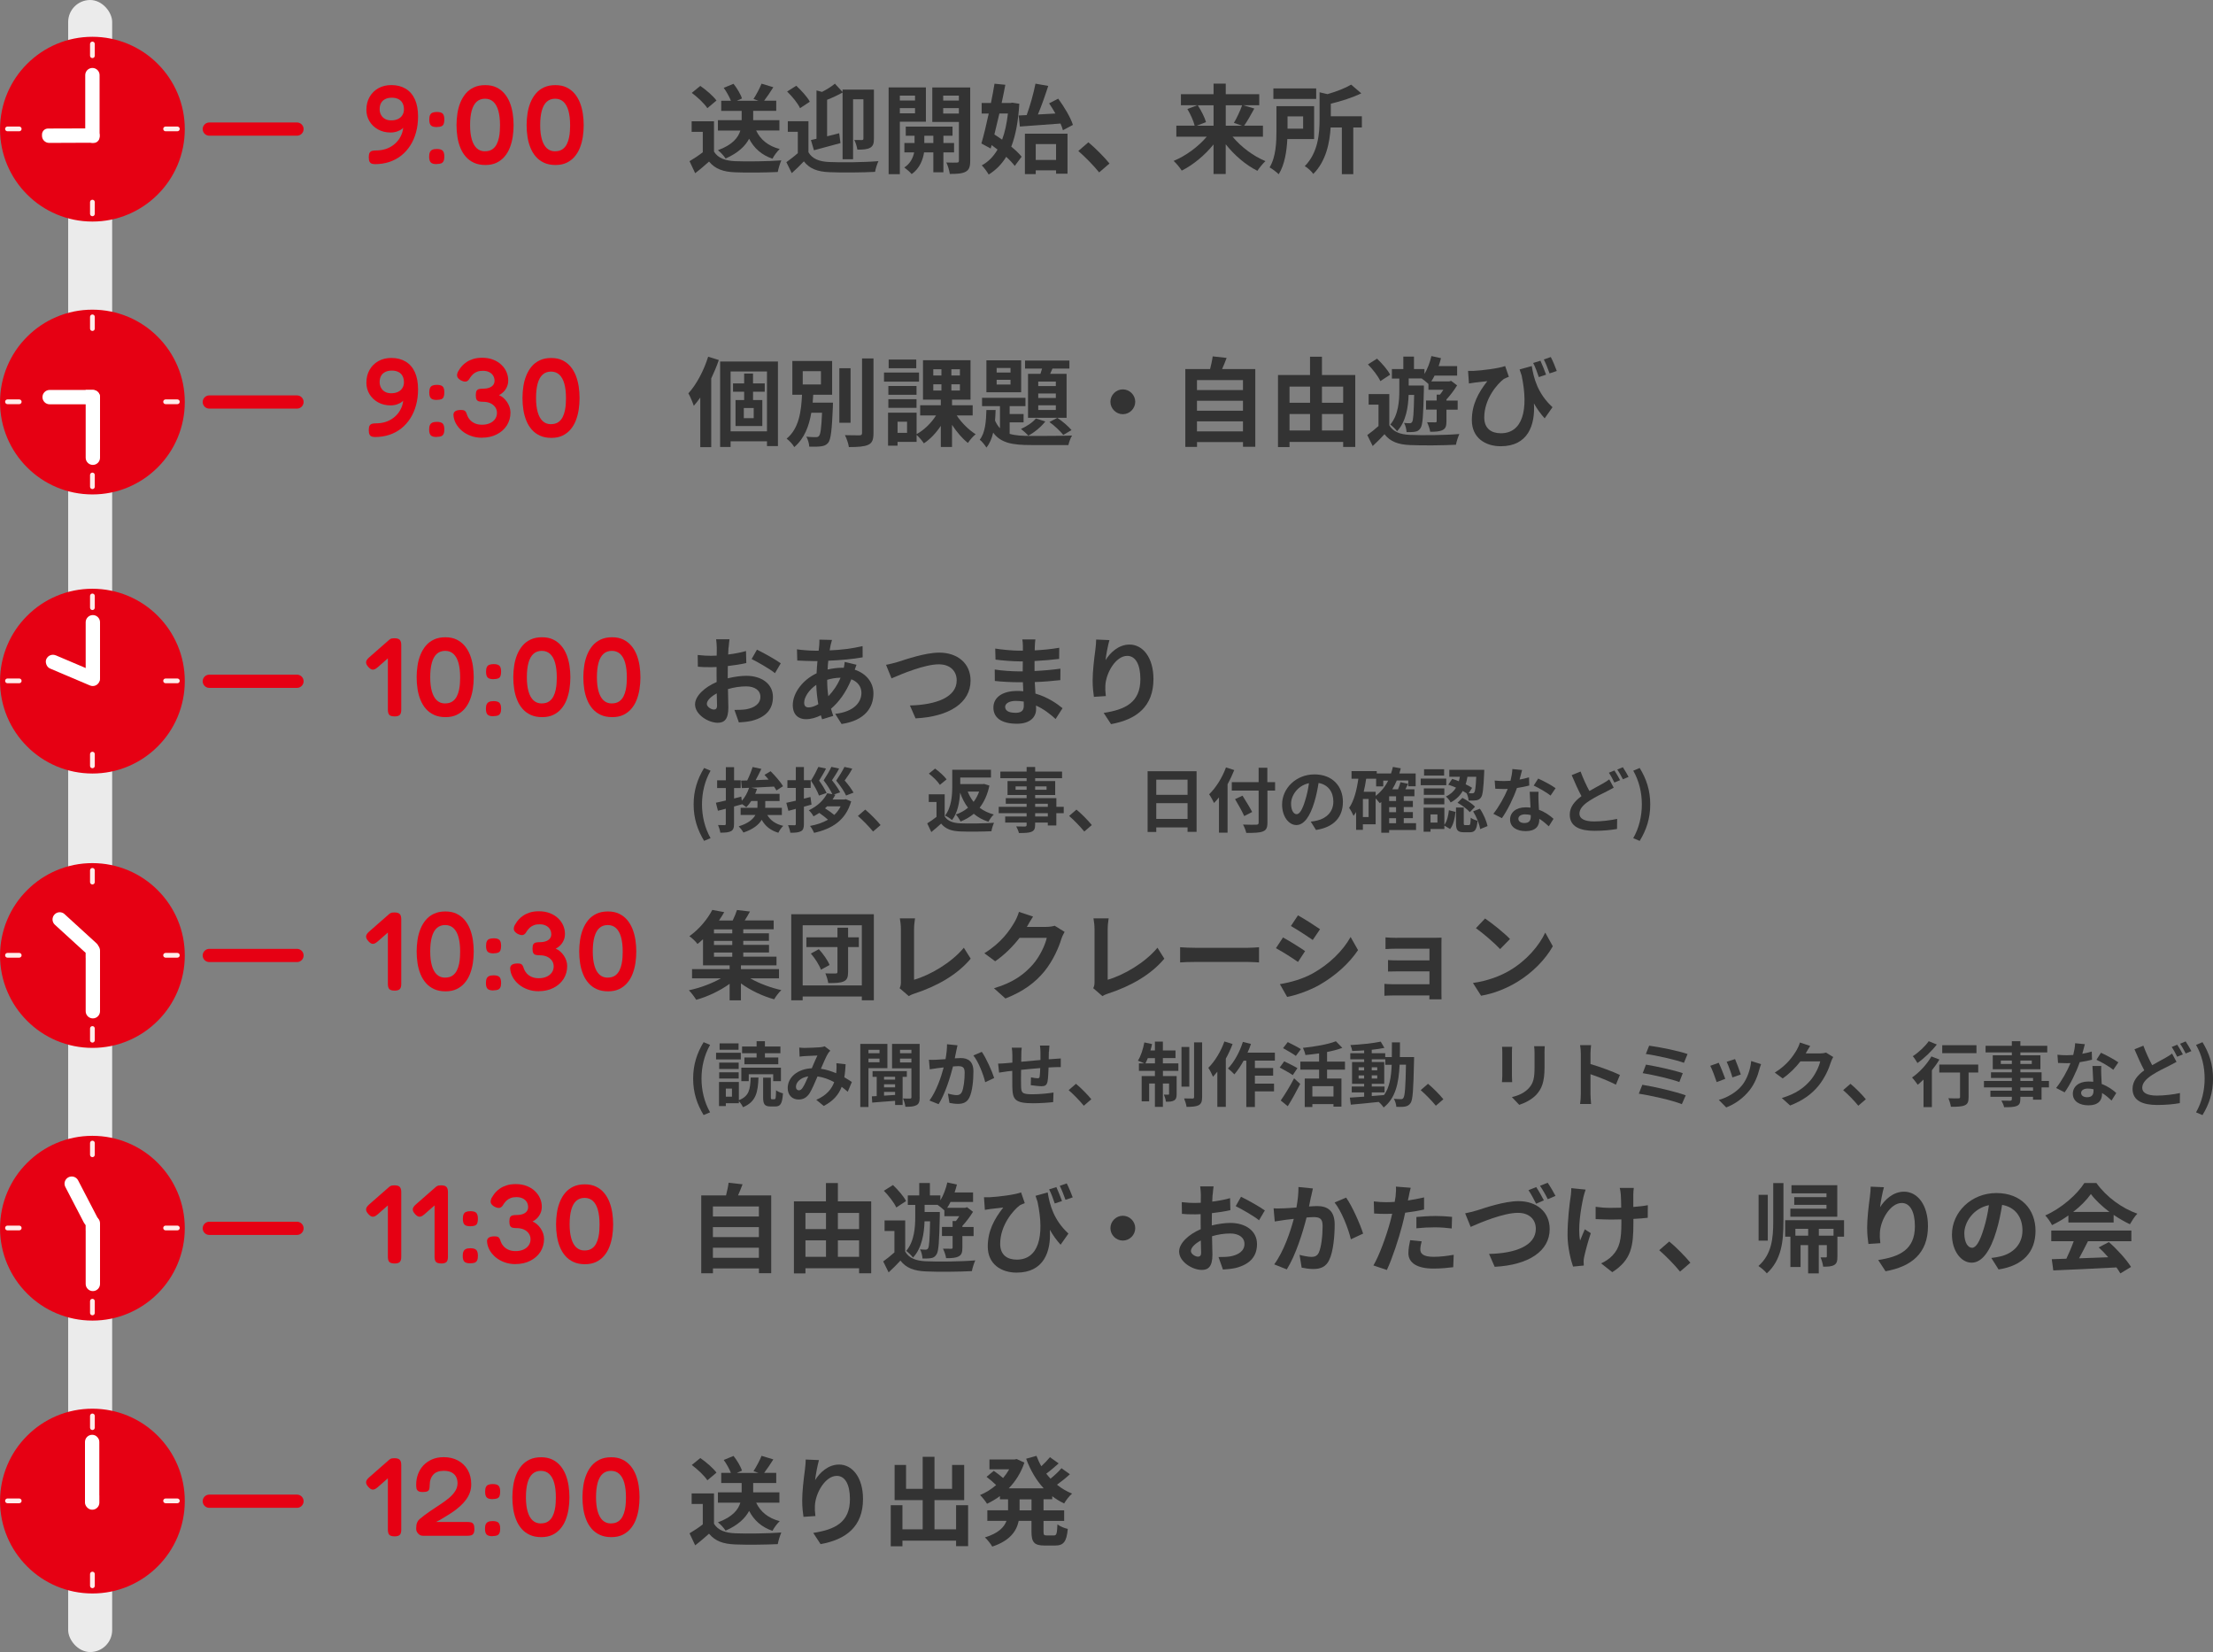 <?xml version="1.0" encoding="UTF-8"?><svg id="_レイヤー_2" xmlns="http://www.w3.org/2000/svg" xmlns:xlink="http://www.w3.org/1999/xlink" width="502.88" height="375.36" viewBox="0 0 502.88 375.36"><rect x="0" y="0" width="502.88" height="375.36" fill="#808080" stroke="none"/><defs><style>.cls-1{stroke:#e60013;stroke-linecap:round;stroke-miterlimit:10;stroke-width:3px;}.cls-1,.cls-2{fill:none;}.cls-3{clip-path:url(#clippath);}.cls-2,.cls-4,.cls-5,.cls-6,.cls-7,.cls-8{stroke-width:0px;}.cls-9{clip-path:url(#clippath-1);}.cls-10{clip-path:url(#clippath-4);}.cls-11{clip-path:url(#clippath-3);}.cls-12{clip-path:url(#clippath-2);}.cls-13{clip-path:url(#clippath-7);}.cls-14{clip-path:url(#clippath-8);}.cls-15{clip-path:url(#clippath-6);}.cls-16{clip-path:url(#clippath-5);}.cls-17{clip-path:url(#clippath-9);}.cls-18{clip-path:url(#clippath-10);}.cls-4{fill:#333;}.cls-5{fill:#fff;}.cls-6{fill:#ffecea;}.cls-7{fill:#e60013;}.cls-8{fill:#ebebeb;}</style><clipPath id="clippath"><rect class="cls-2" x="19.37" y="15.43" width="3.27" height="17.04" rx="1.36" ry="1.36" transform="translate(42 47.91) rotate(-180)"/></clipPath><clipPath id="clippath-1"><rect class="cls-2" x="9.54" y="29.18" width="13.09" height="3.27" rx="1.36" ry="1.36" transform="translate(32.3 61.57) rotate(179.77)"/></clipPath><clipPath id="clippath-2"><rect class="cls-2" x="19.46" y="276.32" width="3.27" height="17.04"/></clipPath><clipPath id="clippath-3"><path class="cls-2" d="m12.02,271.67h12.19c.5,0,.9.4.9.9h0c0,1.31-1.06,2.37-2.37,2.37h-10.73v-3.27h0Z" transform="translate(252.52 130.8) rotate(62.54)"/></clipPath><clipPath id="clippath-4"><rect class="cls-2" x="19.46" y="138.62" width="3.27" height="17.04" rx="1.61" ry="1.61"/></clipPath><clipPath id="clippath-5"><rect class="cls-2" x="10" y="150.68" width="13.09" height="3.27" rx="1.61" ry="1.61" transform="translate(60.83 5.64) rotate(23)"/></clipPath><clipPath id="clippath-6"><rect class="cls-2" x="19.46" y="88.6" width="3.27" height="17.04"/></clipPath><clipPath id="clippath-7"><rect class="cls-2" x="9.63" y="88.6" width="13.09" height="3.27"/></clipPath><clipPath id="clippath-8"><rect class="cls-2" x="19.31" y="325.99" width="3.27" height="17.04" rx="1.61" ry="1.61" transform="translate(41.89 669.01) rotate(180)"/></clipPath><clipPath id="clippath-9"><rect class="cls-2" x="19.46" y="214.36" width="3.27" height="17.04"/></clipPath><clipPath id="clippath-10"><path class="cls-2" d="m10.65,210.58h12.19c.5,0,.9.4.9.9h0c0,1.31-1.06,2.37-2.37,2.37h-10.73v-3.27h0Z" transform="translate(147.61 43.92) rotate(42.4)"/></clipPath></defs><g id="_レイヤー_1-2"><rect class="cls-8" x="15.49" y="0" width="10" height="375.36" rx="5" ry="5"/><line class="cls-1" x1="67.49" y1="29.33" x2="47.56" y2="29.33"/><path class="cls-7" d="m85.2,37.29c-.25,0-.49-.03-.7-.1-.21-.07-.38-.21-.51-.43-.13-.22-.19-.57-.19-1.04s.07-.82.2-1.03c.14-.21.33-.35.57-.41.24-.06.51-.09.8-.09.83,0,1.57-.11,2.23-.32.66-.21,1.24-.51,1.75-.89.51-.38.93-.81,1.27-1.29.34-.48.59-.99.76-1.51.17-.52.25-1.05.25-1.57l.38-.15c-.1.27-.3.53-.61.79-.3.25-.69.46-1.15.62-.46.16-.97.24-1.51.24-1.05,0-1.99-.23-2.82-.69-.83-.46-1.48-1.07-1.95-1.85-.47-.78-.71-1.65-.71-2.61,0-1.1.24-2.07.72-2.92.48-.85,1.15-1.51,2-1.99.85-.48,1.84-.72,2.96-.72,1.25,0,2.33.28,3.25.83.91.55,1.61,1.35,2.09,2.41.48,1.06.72,2.35.72,3.87,0,1.3-.15,2.51-.46,3.63-.3,1.12-.74,2.12-1.31,3s-1.25,1.65-2.05,2.28c-.8.63-1.71,1.12-2.71,1.45-1.01.33-2.1.5-3.28.5Zm3.7-9.94c.61,0,1.13-.11,1.56-.32.43-.21.76-.51.99-.89s.34-.81.34-1.28c0-.56-.11-1.04-.32-1.43-.21-.4-.52-.7-.93-.91-.41-.21-.9-.32-1.5-.32s-1.1.11-1.51.32c-.41.21-.73.51-.94.89-.21.38-.32.85-.32,1.41,0,.47.11.91.32,1.29.21.39.51.69.9.91s.85.33,1.4.33Z"/><path class="cls-7" d="m99.24,37.29c-.64,0-1.09-.12-1.34-.37-.25-.25-.38-.68-.38-1.31,0-.44.05-.78.17-1.03.11-.25.29-.43.54-.55.25-.12.6-.18,1.04-.18.62,0,1.07.13,1.32.38.25.25.38.7.38,1.34,0,.42-.05.76-.17,1.01-.11.25-.29.43-.53.53s-.59.15-1.03.15Zm.03-8.42c-.64,0-1.09-.12-1.34-.37-.25-.24-.38-.68-.38-1.31,0-.44.05-.79.17-1.04.11-.25.29-.44.54-.54.25-.11.59-.17,1.01-.17.64,0,1.09.13,1.33.38.25.25.37.7.37,1.34,0,.42-.05.76-.15,1.01-.1.25-.28.43-.53.53s-.59.15-1.01.15Z"/><path class="cls-7" d="m110.3,37.49c-1,0-1.86-.17-2.6-.51-.74-.34-1.36-.8-1.86-1.38-.51-.58-.92-1.26-1.23-2.03-.31-.77-.54-1.59-.67-2.47-.14-.88-.2-1.78-.2-2.69s.07-1.75.2-2.62c.13-.87.35-1.69.66-2.46s.71-1.45,1.21-2.05c.5-.6,1.12-1.07,1.86-1.42.74-.35,1.61-.52,2.59-.52s1.83.17,2.55.52,1.33.82,1.83,1.41c.5.59.9,1.27,1.21,2.04.3.77.52,1.59.66,2.47.13.88.2,1.77.2,2.66s-.07,1.78-.2,2.66c-.14.88-.36,1.7-.66,2.47-.3.77-.71,1.45-1.21,2.03-.5.58-1.1,1.04-1.81,1.38s-1.55.51-2.51.51Zm-.1-3.12c.68,0,1.23-.15,1.66-.44.43-.29.76-.68,1-1.15.24-.47.41-.98.52-1.52.11-.54.18-1.05.2-1.53.03-.48.04-.88.04-1.18v-.13c0-1.28-.13-2.37-.38-3.26-.25-.89-.63-1.56-1.13-2.03-.5-.46-1.13-.7-1.89-.7s-1.4.23-1.9.68c-.51.46-.88,1.13-1.13,2.03-.25.9-.37,2-.37,3.3s.13,2.32.38,3.21c.25.89.63,1.56,1.13,2.03.5.46,1.12.7,1.86.7Z"/><path class="cls-7" d="m126.23,37.49c-1,0-1.86-.17-2.6-.51-.74-.34-1.36-.8-1.86-1.38-.51-.58-.92-1.26-1.23-2.03-.31-.77-.54-1.59-.67-2.47-.14-.88-.2-1.78-.2-2.69s.07-1.75.2-2.62c.13-.87.35-1.69.66-2.46s.71-1.45,1.21-2.05c.5-.6,1.12-1.07,1.86-1.42.74-.35,1.61-.52,2.59-.52s1.83.17,2.55.52,1.33.82,1.83,1.41c.5.59.9,1.27,1.21,2.04.3.77.52,1.59.66,2.47.13.88.2,1.77.2,2.66s-.07,1.78-.2,2.66c-.14.88-.36,1.7-.66,2.47-.3.77-.71,1.45-1.21,2.03-.5.58-1.1,1.04-1.81,1.38s-1.55.51-2.51.51Zm-.1-3.12c.68,0,1.23-.15,1.66-.44.43-.29.76-.68,1-1.15.24-.47.41-.98.52-1.52.11-.54.18-1.05.2-1.53.03-.48.04-.88.04-1.18v-.13c0-1.28-.13-2.37-.38-3.26-.25-.89-.63-1.56-1.13-2.03-.5-.46-1.13-.7-1.89-.7s-1.4.23-1.9.68c-.51.46-.88,1.13-1.13,2.03-.25.9-.37,2-.37,3.3s.13,2.32.38,3.21c.25.89.63,1.56,1.13,2.03.5.46,1.12.7,1.86.7Z"/><path class="cls-4" d="m162.26,34.46c.9,1.47,2.55,2.07,4.84,2.16,2.57.11,7.52.04,10.45-.18-.29.62-.68,1.89-.81,2.64-2.64.13-7.06.18-9.68.07-2.71-.11-4.51-.73-5.94-2.44-.97.86-1.94,1.72-3.15,2.64l-1.28-2.73c.95-.55,2.05-1.28,3.01-2.02v-4.64h-2.53v-2.4h5.08v6.91Zm-1.52-9.88c-.68-1.06-2.24-2.51-3.54-3.48l1.94-1.58c1.32.92,2.93,2.29,3.67,3.32l-2.07,1.74Zm11.09,5.08c.97,2.07,2.73,3.52,5.35,4.2-.55.51-1.3,1.52-1.65,2.2-2.49-.86-4.18-2.38-5.3-4.53-.88,1.65-2.49,3.23-5.35,4.49-.33-.55-1.14-1.45-1.74-1.89,3.34-1.23,4.62-2.88,5.1-4.47h-5.1v-2.35h5.39v-2.11h-4.64v-2.31h2.2c-.35-.88-.97-2.02-1.63-2.93l2.22-.92c.81,1.01,1.63,2.38,1.92,3.34l-1.17.51h4.91l-1.12-.4c.64-.97,1.41-2.42,1.83-3.48l2.68.81c-.7,1.12-1.45,2.22-2.09,3.06h2.75v2.31h-5.24v2.11h5.96v2.35h-5.28Z"/><path class="cls-4" d="m183.71,34.59c.86,1.5,2.46,2.13,4.73,2.22,2.71.13,8.1.07,11.18-.2-.29.59-.66,1.74-.77,2.44-2.79.15-7.66.2-10.41.07-2.64-.11-4.45-.75-5.77-2.46-.84.88-1.69,1.74-2.75,2.68l-1.23-2.49c.79-.57,1.76-1.3,2.6-2.05v-4.86h-2.27v-2.4h4.69v7.04Zm-1.91-10.01c-.48-1.1-1.8-2.68-2.93-3.78l2.07-1.32c1.14,1.06,2.53,2.55,3.08,3.63l-2.22,1.47Zm2.46,7.24c.4-.09.81-.18,1.28-.29v-10.98l1.25.33c1.1-.55,2.2-1.25,2.93-1.87l1.74,1.89v-.55h7.13v11.18c0,1.06-.18,1.67-.88,2.05-.68.37-1.58.42-2.88.42-.09-.64-.4-1.63-.7-2.2.73.02,1.47.02,1.72.02.26,0,.35-.09.35-.35v-8.91h-2.35v13.62h-2.38v-15.16c-1.1.62-2.35,1.19-3.52,1.65v8.3c.9-.22,1.83-.46,2.75-.7l.29,2.24c-2.05.57-4.27,1.17-6.03,1.63l-.68-2.31Z"/><path class="cls-4" d="m204.48,27.64v11.93h-2.55v-19.71h8.47v7.79h-5.92Zm0-5.92v1.12h3.45v-1.12h-3.45Zm3.45,4.03v-1.19h-3.45v1.19h3.45Zm6.45,8.87v4.53h-2.29v-4.53h-2.11c-.22,1.52-.95,3.65-2.82,4.93-.37-.46-1.17-1.14-1.67-1.5,1.41-.88,2.02-2.31,2.24-3.43h-2.22v-2.13h2.31v-1.65h-2v-2.07h10.63v2.07h-2.07v1.65h2.42v2.13h-2.42Zm-2.29-2.13v-1.65h-2.05v1.65h2.05Zm8.38,4.03c0,1.34-.24,2.07-1.03,2.49-.79.44-1.94.51-3.61.51-.09-.73-.44-1.91-.79-2.6.99.04,2.07.04,2.4.02.35,0,.46-.13.46-.44v-8.8h-6.05v-7.83h8.62v16.66Zm-6.14-14.79v1.12h3.56v-1.12h-3.56Zm3.56,4.07v-1.23h-3.56v1.23h3.56Z"/><path class="cls-4" d="m231.63,23.57c-.24,4-.84,7.19-1.83,9.75.97.79,1.8,1.58,2.35,2.29l-1.56,2.09c-.46-.62-1.14-1.34-1.94-2.07-1.03,1.69-2.35,3.01-3.98,4.03-.37-.66-1.08-1.61-1.58-2.09,1.45-.77,2.66-1.98,3.59-3.59-.44-.35-.9-.7-1.34-1.01l-.22.77-2.11-1.14c.53-1.8,1.12-4.25,1.67-6.8h-1.61v-2.4h2.11c.31-1.52.59-3.01.81-4.38l2.46.24c-.24,1.3-.53,2.71-.84,4.14h2l.44-.07,1.56.24Zm-4.53,2.22c-.38,1.65-.77,3.28-1.14,4.77.57.35,1.17.75,1.76,1.17.64-1.69,1.06-3.7,1.32-5.94h-1.94Zm6.2.37c.79-2.16,1.58-4.99,2-7.15l2.9.51c-.7,2.18-1.54,4.58-2.35,6.49,1.28-.07,2.62-.15,3.98-.22-.46-.81-.95-1.61-1.43-2.31l2.07-1.06c1.36,1.85,2.82,4.29,3.34,5.96l-2.27,1.21c-.13-.46-.31-.97-.55-1.52-3.28.26-6.73.51-9.24.68l-.26-2.51,1.8-.09Zm-.4,4.22h9.68v9.09h-2.6v-.77h-4.62v.86h-2.46v-9.18Zm2.46,2.35v3.61h4.62v-3.61h-4.62Z"/><path class="cls-4" d="m245.03,34.31l2.29-1.98c1.56,1.28,3.7,3.45,4.8,4.82l-2.35,2.02c-1.34-1.65-3.21-3.54-4.73-4.86Z"/><path class="cls-4" d="m280.1,31.07c1.89,2.29,4.71,4.4,7.46,5.54-.59.53-1.43,1.56-1.83,2.2-2.64-1.32-5.21-3.52-7.2-6.03v6.75h-2.77v-6.71c-2,2.46-4.58,4.62-7.22,5.94-.42-.64-1.23-1.67-1.85-2.2,2.77-1.14,5.61-3.23,7.53-5.5h-6.91v-2.51h4.16c-.24-1.06-.95-2.6-1.65-3.78l2.27-.86h-3.74v-2.51h7.42v-2.4h2.77v2.4h7.61v2.51h-3.65l2.53.75c-.77,1.43-1.61,2.9-2.31,3.89h4.27v2.51h-6.89Zm-7.92-7.15c.77,1.19,1.58,2.75,1.87,3.83l-2.09.81h3.81v-4.64h-3.59Zm6.36,0v4.64h3.7l-1.85-.64c.64-1.08,1.43-2.73,1.87-4h-3.72Z"/><path class="cls-4" d="m292.53,31.6c-.13,2.68-.59,5.83-1.96,7.99-.42-.44-1.5-1.25-2.07-1.56,1.45-2.35,1.56-5.79,1.56-8.32v-5.59h8.56v7.48h-6.09Zm6.56-9.13h-9.73v-2.38h9.73v2.38Zm-6.51,3.98v2.79h3.54v-2.79h-3.54Zm16.9,2.51h-1.96v10.61h-2.6v-10.61h-2.55c-.2,3.37-1.01,7.64-3.94,10.56-.35-.55-1.32-1.45-1.94-1.76,3.06-3.1,3.37-7.46,3.37-10.72v-6.07l1.8.42c2.05-.59,4.09-1.39,5.37-2.16l2.31,1.98c-2.02.97-4.55,1.78-6.93,2.35v2.86h7.06v2.53Z"/><path class="cls-7" d="m21,50.34c-2.83,0-5.58-.56-8.17-1.65-2.5-1.06-4.75-2.57-6.67-4.5-1.93-1.93-3.44-4.17-4.5-6.67-1.1-2.59-1.65-5.34-1.65-8.17s.56-5.58,1.65-8.17c1.06-2.5,2.57-4.75,4.5-6.67,1.93-1.93,4.17-3.44,6.67-4.5,2.59-1.1,5.34-1.65,8.17-1.65s5.58.56,8.17,1.65c2.5,1.06,4.75,2.57,6.67,4.5,1.93,1.93,3.44,4.17,4.5,6.67,1.1,2.59,1.65,5.34,1.65,8.17s-.56,5.58-1.65,8.17c-1.06,2.5-2.57,4.75-4.5,6.67-1.93,1.93-4.17,3.44-6.67,4.5-2.59,1.1-5.34,1.65-8.17,1.65Z"/><path class="cls-6" d="m21,9.45c-.3,0-.54.24-.54.54v2.67c0,.3.24.54.54.54s.54-.24.54-.54v-2.67c0-.3-.24-.54-.54-.54Z"/><path class="cls-6" d="m21,45.38c-.3,0-.54.24-.54.54v2.67c0,.3.24.54.54.54s.54-.24.54-.54v-2.67c0-.3-.24-.54-.54-.54Z"/><path class="cls-6" d="m4.37,28.75H1.7c-.3,0-.54.24-.54.54s.24.54.54.54h2.67c.3,0,.54-.24.54-.54s-.24-.54-.54-.54Z"/><path class="cls-6" d="m40.3,28.75h-2.67c-.3,0-.54.24-.54.54s.24.54.54.54h2.67c.3,0,.54-.24.54-.54s-.24-.54-.54-.54Z"/><g class="cls-3"><path class="cls-5" d="m30.83,32.47h-9.83c-.9,0-1.63-.73-1.63-1.63v-13.77c0-.9.73-1.63,1.63-1.63s1.63.73,1.63,1.63v12.14h8.19c.9,0,1.63.73,1.63,1.63s-.73,1.63-1.63,1.63Z"/></g><g class="cls-9"><path class="cls-5" d="m21.01,32.43l-9.83.04c-.9,0-1.64-.72-1.64-1.63l-.06-13.77c0-.9.72-1.64,1.63-1.64s1.64.72,1.64,1.63l.05,12.14,8.19-.03c.9,0,1.64.72,1.64,1.63s-.72,1.64-1.63,1.64Z"/></g><line class="cls-1" x1="67.49" y1="91.34" x2="47.56" y2="91.34"/><path class="cls-7" d="m85.2,99.29c-.25,0-.49-.03-.7-.1-.21-.07-.38-.21-.51-.43-.13-.22-.19-.57-.19-1.04s.07-.82.2-1.03c.14-.21.33-.35.57-.41.24-.06.51-.09.8-.09.83,0,1.57-.11,2.23-.32.66-.21,1.24-.51,1.75-.89.51-.38.93-.81,1.27-1.29.34-.48.59-.99.76-1.51.17-.52.25-1.05.25-1.57l.38-.15c-.1.27-.3.53-.61.79-.3.25-.69.46-1.15.62-.46.16-.97.24-1.51.24-1.05,0-1.99-.23-2.82-.69-.83-.46-1.48-1.07-1.95-1.85-.47-.78-.71-1.65-.71-2.61,0-1.1.24-2.07.72-2.92.48-.85,1.15-1.51,2-1.99.85-.48,1.84-.72,2.96-.72,1.25,0,2.33.28,3.25.83.91.55,1.61,1.35,2.09,2.41.48,1.06.72,2.35.72,3.87,0,1.3-.15,2.51-.46,3.63-.3,1.12-.74,2.12-1.31,3s-1.25,1.65-2.05,2.28c-.8.63-1.71,1.12-2.71,1.45-1.01.33-2.1.5-3.28.5Zm3.7-9.94c.61,0,1.13-.11,1.56-.32.43-.21.76-.51.99-.89s.34-.81.34-1.28c0-.56-.11-1.04-.32-1.43-.21-.4-.52-.7-.93-.91-.41-.21-.9-.32-1.5-.32s-1.1.11-1.51.32c-.41.21-.73.51-.94.89-.21.38-.32.85-.32,1.41,0,.47.11.91.32,1.29.21.39.51.69.9.91s.85.33,1.4.33Z"/><path class="cls-7" d="m99.24,99.29c-.64,0-1.09-.12-1.34-.37-.25-.25-.38-.68-.38-1.31,0-.44.05-.78.17-1.03.11-.25.29-.43.54-.55.25-.12.6-.18,1.04-.18.62,0,1.07.13,1.32.38.25.25.38.7.38,1.34,0,.42-.05.76-.17,1.01-.11.25-.29.43-.53.53s-.59.15-1.03.15Zm.03-8.42c-.64,0-1.09-.12-1.34-.37-.25-.24-.38-.68-.38-1.31,0-.44.05-.79.17-1.04.11-.25.29-.44.54-.54.25-.11.59-.17,1.01-.17.64,0,1.09.13,1.33.38.25.25.37.7.37,1.34,0,.42-.05.76-.15,1.01-.1.25-.28.43-.53.53s-.59.15-1.01.15Z"/><path class="cls-7" d="m109.51,99.46c-.9,0-1.73-.14-2.5-.42-.77-.28-1.45-.66-2.03-1.15-.58-.49-1.04-1.05-1.38-1.67-.34-.62-.52-1.28-.56-1.95,0-.74.56-1.12,1.67-1.12.34,0,.59.03.76.1.17.07.3.2.41.38.1.19.2.44.3.76.12.34.32.67.6.99s.65.59,1.1.8c.46.21,1.01.32,1.65.32.68,0,1.27-.11,1.78-.34s.9-.54,1.19-.95c.29-.41.43-.87.43-1.39s-.14-.96-.42-1.34c-.28-.39-.66-.68-1.13-.89-.47-.2-1.01-.3-1.62-.3-.32,0-.61-.03-.86-.08-.25-.05-.45-.18-.58-.39-.14-.21-.2-.55-.2-1.03s.07-.83.2-1.03c.14-.19.33-.32.58-.37.25-.05.55-.08.89-.08.56,0,1.03-.08,1.42-.23s.68-.36.88-.63.29-.58.29-.91c0-.46-.11-.86-.33-1.21s-.53-.61-.93-.8c-.4-.19-.86-.28-1.38-.28-.49,0-.91.06-1.27.19s-.66.31-.93.54c-.26.24-.5.52-.72.84-.25.49-.55.78-.88.86-.33.08-.76-.02-1.28-.3-.42-.27-.68-.55-.76-.84s-.03-.63.15-1.04c.07-.1.17-.27.32-.52.14-.25.35-.52.62-.83.27-.3.61-.6,1.03-.88.41-.28.91-.51,1.5-.7.58-.19,1.27-.28,2.07-.28.93,0,1.76.15,2.5.44s1.36.68,1.86,1.17c.51.48.89,1.03,1.15,1.64.26.61.39,1.23.39,1.88,0,.58-.11,1.09-.33,1.55-.22.46-.49.84-.81,1.14-.32.3-.64.53-.96.68.35.14.69.34,1,.61.31.27.59.59.84.95.24.36.43.75.57,1.15.13.41.2.82.2,1.24,0,1.08-.28,2.05-.82,2.92-.55.86-1.32,1.54-2.3,2.04-.98.5-2.1.75-3.37.75Z"/><path class="cls-7" d="m125.29,99.49c-1,0-1.86-.17-2.6-.51-.74-.34-1.36-.8-1.86-1.38-.51-.58-.92-1.26-1.23-2.03-.31-.77-.54-1.59-.67-2.47-.14-.88-.2-1.78-.2-2.69s.07-1.75.2-2.62c.13-.87.35-1.69.66-2.46s.71-1.45,1.21-2.05c.5-.6,1.12-1.07,1.86-1.42.74-.35,1.61-.52,2.59-.52s1.83.17,2.55.52,1.33.82,1.83,1.41c.5.59.9,1.27,1.21,2.04.3.77.52,1.59.66,2.47.13.88.2,1.77.2,2.66s-.07,1.78-.2,2.66c-.14.88-.36,1.7-.66,2.47-.3.77-.71,1.45-1.21,2.03-.5.58-1.1,1.04-1.81,1.38s-1.55.51-2.51.51Zm-.1-3.12c.68,0,1.23-.15,1.66-.44.43-.29.76-.68,1-1.15.24-.47.41-.98.52-1.52.11-.54.18-1.05.2-1.53.03-.48.04-.88.04-1.18v-.13c0-1.28-.13-2.37-.38-3.26-.25-.89-.63-1.56-1.13-2.03-.5-.46-1.13-.7-1.89-.7s-1.4.23-1.9.68c-.51.46-.88,1.13-1.13,2.03-.25.9-.37,2-.37,3.3s.13,2.32.38,3.21c.25.89.63,1.56,1.13,2.03.5.46,1.12.7,1.86.7Z"/><path class="cls-4" d="m163.34,81.81c-.48,1.39-1.06,2.79-1.72,4.18v15.6h-2.49v-11.27c-.48.68-.97,1.32-1.47,1.89-.2-.64-.84-2.18-1.23-2.84,1.83-2,3.5-5.15,4.49-8.32l2.42.75Zm13.44.33v19.21h-2.49v-1.08h-8.27v1.28h-2.38v-19.41h13.14Zm-2.49,15.86v-13.6h-8.27v13.6h8.27Zm-3.17-9v1.89h2.11v5.9h-6.09v-5.9h1.96v-1.89h-2.53v-1.89h2.53v-2.24h2.02v2.24h2.66v1.89h-2.66Zm.15,3.7h-2.25v2.31h2.25v-2.31Z"/><path class="cls-4" d="m189.28,91.49s-.02.64-.02.95c-.22,5.3-.46,7.42-1.06,8.16-.44.53-.95.73-1.65.81-.59.09-1.61.11-2.66.07-.02-.68-.29-1.63-.66-2.27.88.11,1.76.11,2.16.11.33,0,.53-.04.73-.29.33-.37.53-1.78.68-5.26h-2.44c-.51,3.01-1.54,5.83-3.87,7.81-.37-.66-1.12-1.47-1.74-1.91,2.88-2.38,3.32-6.34,3.5-9.99h-2.2v-7.66h9.04v7.66h-4.29c-.04.59-.09,1.21-.13,1.8h4.62Zm-6.87-4.14h4.14v-3.01h-4.14v3.01Zm10.87,8.71h-2.55v-12.39h2.55v12.39Zm5.21-14.61v16.94c0,1.54-.31,2.27-1.21,2.68s-2.38.51-4.38.51c-.11-.77-.51-1.98-.9-2.71,1.43.04,2.84.04,3.3.04.42,0,.59-.13.59-.53v-16.94h2.6Z"/><path class="cls-4" d="m208.84,86.71h-7.96v-2.07h7.96v2.07Zm8.56,7.68c1.1,1.67,2.77,3.32,4.31,4.27-.57.44-1.36,1.36-1.76,1.98-1.25-.97-2.55-2.49-3.61-4.11v5.02h-2.55v-4.8c-1.08,1.63-2.42,3.06-3.85,3.98-.37-.57-1.1-1.43-1.65-1.91v1.58h-4.33v.86h-2.16v-7.5h6.49v4.88c1.69-.92,3.34-2.53,4.42-4.25h-3.61v-2.31h4.69v-1.28h-4.05v-8.96h10.8v8.96h-4.2v1.28h4.69v2.31h-3.63Zm-9.13-4.69h-6.4v-2h6.4v2Zm-6.4,1.01h6.4v1.96h-6.4v-1.96Zm6.34-7.04h-6.27v-1.98h6.27v1.98Zm-2.09,12.15h-2.16v2.53h2.16v-2.53Zm5.96-10.5h1.85v-1.43h-1.85v1.43Zm0,3.41h1.85v-1.41h-1.85v1.41Zm6.05-4.84h-1.94v1.43h1.94v-1.43Zm0,3.43h-1.94v1.41h1.94v-1.41Z"/><path class="cls-4" d="m229.43,98.57c1.32.4,2.93.48,4.88.48,1.5,0,7.5,0,9.31-.09-.35.51-.7,1.52-.84,2.16h-8.47c-4.14,0-6.87-.42-8.62-2.82-.31,1.32-.79,2.49-1.54,3.39-.33-.55-.99-1.39-1.52-1.78,1.23-1.52,1.45-4.11,1.52-6.75h2.09c-.02.81-.07,1.61-.13,2.4.31.7.68,1.28,1.12,1.74v-5.02h-4.07v-1.89h9.86v1.89h-3.59v1.8h3.17v1.89h-3.17v2.6Zm2.62-9.44h-7.9v-7.26h7.9v7.26Zm-2.42-5.52h-3.15v1.03h3.15v-1.03Zm0,2.68h-3.15v1.08h3.15v-1.08Zm7.9,9.48c-.95,1.23-2.49,2.49-3.85,3.21-.37-.42-1.21-1.17-1.67-1.52,1.3-.59,2.62-1.45,3.39-2.38l2.13.68Zm-1.1-10.83c.13-.37.24-.79.37-1.19h-3.87v-1.83h10.08v1.83h-3.85l-.53,1.19h3.74v9.99h-8.76v-9.99h2.82Zm3.5,1.76h-4v1.01h4v-1.01Zm0,2.71h-4v1.01h4v-1.01Zm0,2.68h-4v1.06h4v-1.06Zm.35,2.86c1.17.77,2.53,1.94,3.21,2.77l-1.87,1.1c-.68-.86-2.05-2.16-3.15-2.93l1.8-.95Z"/><path class="cls-4" d="m257.97,91.29c0,1.54-1.28,2.82-2.82,2.82s-2.82-1.28-2.82-2.82,1.28-2.82,2.82-2.82,2.82,1.28,2.82,2.82Z"/><path class="cls-4" d="m285.25,83.85v17.67h-2.79v-1.08h-10.45v1.1h-2.66v-17.69h5.63c.24-.95.48-2,.59-2.88l3.17.35c-.33.88-.68,1.74-1.03,2.53h7.55Zm-13.25,2.51v2.27h10.45v-2.27h-10.45Zm0,4.69v2.27h10.45v-2.27h-10.45Zm10.45,6.97v-2.29h-10.45v2.29h10.45Z"/><path class="cls-4" d="m307.97,85.2v16.35h-2.75v-1.14h-12.19v1.17h-2.62v-16.37h7.28v-4.16h2.71v4.16h7.57Zm-14.94,2.64v3.67h4.67v-3.67h-4.67Zm0,9.97h4.67v-3.74h-4.67v3.74Zm7.37-9.97v3.67h4.82v-3.67h-4.82Zm4.82,9.97v-3.74h-4.82v3.74h4.82Z"/><path class="cls-4" d="m315.69,96.59c.84,1.5,2.44,2.13,4.71,2.22,2.73.13,8.14.07,11.22-.2-.26.59-.66,1.74-.77,2.44-2.79.15-7.68.2-10.43.07-2.66-.11-4.49-.75-5.81-2.46-.81.88-1.65,1.74-2.68,2.68l-1.23-2.49c.79-.57,1.72-1.3,2.55-2.05v-4.86h-2.24v-2.4h4.69v7.04Zm-2.02-9.99c-.46-1.08-1.72-2.68-2.82-3.81l2.07-1.3c1.12,1.08,2.44,2.55,2.97,3.65l-2.22,1.45Zm6.42,3.15c-.09,2.68-.55,6.01-2.62,8.23-.33-.46-1.08-1.19-1.54-1.52,1.87-2.2,2.05-5.46,2.05-7.79v-2.66h-1.69v-2.16h2.6v-2.82h2.42v2.82h2.38v1.12c.7-1.17,1.25-2.62,1.58-4.07l2.18.48c-.15.62-.33,1.21-.53,1.8h4.2v2.16h-5.13c-.22.46-.48.92-.75,1.32h4.07l.44-.13,1.36,1.03c-.66,1.08-1.56,2.27-2.42,3.21v.24h2.55v2.07h-2.55v2.64c0,1.01-.15,1.63-.86,1.98-.68.35-1.58.4-2.84.4-.07-.64-.42-1.56-.7-2.16.79.02,1.61.02,1.85.02.26,0,.33-.07.33-.29v-2.6h-2.42v-2.07h2.42v-1.34h.75c.26-.33.53-.73.77-1.1h-3.39v-1.32c-.4-.37-1.08-.95-1.54-1.25h-2.95v1.61h3.45v.9c-.13,5.9-.26,8.08-.77,8.78-.35.53-.7.73-1.25.81-.46.09-1.17.09-1.91.09-.04-.64-.24-1.54-.57-2.09.57.07,1.01.07,1.28.07.24,0,.4-.07.55-.29.26-.4.37-1.91.46-6.14h-1.25Z"/><path class="cls-4" d="m334.83,84.27c2.09-.11,5.76-.57,7.2-1.1l.84,2.44c-.33.13-.77.29-1.12.48-1.5,1.12-4.47,4.53-4.47,8.76,0,2.57,1.67,3.59,3.78,3.59,4.84,0,6.4-5.17,4.71-13.14-.15-.44-.31-.9-.46-1.36l2.77-.77c.44,2.77,1.34,6.25,4.71,9.35l-1.78,2.53c-.9-.99-1.72-2.11-2.44-3.39.31,5.02-1.41,9.73-7.55,9.73-3.54,0-6.56-1.94-6.56-5.92,0-3.56,1.47-6.25,3.52-8.87-.84.09-2.22.24-2.88.33-.46.07-.79.11-1.3.2l-.2-2.86c.37.02.81.02,1.23,0Zm16.5.86l-1.65.55c-.35-1.03-.79-2.27-1.28-3.21l1.65-.51c.4.9.97,2.27,1.28,3.17Zm2.44-.84l-1.65.55c-.35-.99-.84-2.27-1.3-3.17l1.58-.55c.48.9,1.03,2.29,1.36,3.17Z"/><line class="cls-1" x1="67.49" y1="154.79" x2="47.56" y2="154.79"/><path class="cls-7" d="m85.76,151.66c-.39.34-.74.5-1.05.49-.31,0-.65-.21-1-.6-.37-.41-.55-.78-.52-1.12.03-.34.27-.7.72-1.09l4.34-3.8c.37-.36.72-.52,1.04-.5s.66.24,1.01.65c.36.37.52.73.5,1.07-.03.34-.27.71-.72,1.12l-4.31,3.78Zm3.88,11.11c-.56,0-.95-.11-1.17-.34s-.33-.63-.33-1.21v-14.68c0-.58.11-.97.34-1.19.23-.22.62-.33,1.18-.33s.95.12,1.18.36c.23.24.34.64.34,1.22v14.66c0,.56-.11.95-.34,1.18-.23.23-.63.34-1.21.34Z"/><path class="cls-7" d="m101.24,162.94c-1,0-1.86-.17-2.6-.51-.74-.34-1.36-.8-1.86-1.38-.51-.58-.92-1.26-1.23-2.03-.31-.77-.54-1.59-.67-2.47-.14-.88-.2-1.78-.2-2.69s.07-1.75.2-2.62c.13-.87.35-1.69.66-2.46s.71-1.45,1.21-2.05c.5-.6,1.12-1.07,1.86-1.42.74-.35,1.61-.52,2.59-.52s1.83.17,2.55.52,1.33.82,1.83,1.41c.5.59.9,1.27,1.21,2.04.3.77.52,1.59.66,2.47.13.88.2,1.77.2,2.66s-.07,1.78-.2,2.66c-.14.88-.36,1.7-.66,2.47-.3.77-.71,1.45-1.21,2.03-.5.58-1.1,1.04-1.81,1.38s-1.55.51-2.51.51Zm-.1-3.12c.68,0,1.23-.15,1.66-.44.43-.29.76-.68,1-1.15.24-.47.41-.98.52-1.52.11-.54.18-1.05.2-1.53.03-.48.04-.88.04-1.18v-.13c0-1.28-.13-2.37-.38-3.26-.25-.89-.63-1.56-1.13-2.03-.5-.46-1.13-.7-1.89-.7s-1.4.23-1.9.68c-.51.46-.88,1.13-1.13,2.03-.25.9-.37,2-.37,3.3s.13,2.32.38,3.21c.25.89.63,1.56,1.13,2.03.5.46,1.12.7,1.86.7Z"/><path class="cls-7" d="m112.14,162.74c-.64,0-1.09-.12-1.34-.37-.25-.25-.38-.68-.38-1.31,0-.44.05-.78.17-1.03.11-.25.29-.43.54-.55.25-.12.6-.18,1.04-.18.62,0,1.07.13,1.32.38.25.25.38.7.38,1.34,0,.42-.05.76-.17,1.01-.11.25-.29.43-.53.53s-.59.15-1.03.15Zm.03-8.42c-.64,0-1.09-.12-1.34-.37-.25-.24-.38-.68-.38-1.31,0-.44.05-.79.17-1.04.11-.25.29-.44.54-.54.25-.11.59-.17,1.01-.17.64,0,1.09.13,1.33.38.25.25.37.7.37,1.34,0,.42-.05.76-.15,1.01-.1.25-.28.43-.53.53s-.59.15-1.01.15Z"/><path class="cls-7" d="m123.2,162.94c-1,0-1.86-.17-2.6-.51-.74-.34-1.36-.8-1.86-1.38-.51-.58-.92-1.26-1.23-2.03-.31-.77-.54-1.59-.67-2.47-.14-.88-.2-1.78-.2-2.69s.07-1.75.2-2.62c.13-.87.35-1.69.66-2.46s.71-1.45,1.21-2.05c.5-.6,1.12-1.07,1.86-1.42.74-.35,1.61-.52,2.59-.52s1.83.17,2.55.52,1.33.82,1.83,1.41c.5.59.9,1.27,1.21,2.04.3.77.52,1.59.66,2.47.13.88.2,1.77.2,2.66s-.07,1.78-.2,2.66c-.14.88-.36,1.7-.66,2.47-.3.77-.71,1.45-1.21,2.03-.5.58-1.1,1.04-1.81,1.38s-1.55.51-2.51.51Zm-.1-3.12c.68,0,1.23-.15,1.66-.44.43-.29.76-.68,1-1.15.24-.47.41-.98.52-1.52.11-.54.18-1.05.2-1.53.03-.48.04-.88.04-1.18v-.13c0-1.28-.13-2.37-.38-3.26-.25-.89-.63-1.56-1.13-2.03-.5-.46-1.13-.7-1.89-.7s-1.4.23-1.9.68c-.51.46-.88,1.13-1.13,2.03-.25.9-.37,2-.37,3.3s.13,2.32.38,3.21c.25.89.63,1.56,1.13,2.03.5.46,1.12.7,1.86.7Z"/><path class="cls-7" d="m139.12,162.94c-1,0-1.86-.17-2.6-.51-.74-.34-1.36-.8-1.86-1.38-.51-.58-.92-1.26-1.23-2.03-.31-.77-.54-1.59-.67-2.47-.14-.88-.2-1.78-.2-2.69s.07-1.75.2-2.62c.13-.87.35-1.69.66-2.46s.71-1.45,1.21-2.05c.5-.6,1.12-1.07,1.86-1.42.74-.35,1.61-.52,2.59-.52s1.83.17,2.55.52,1.33.82,1.83,1.41c.5.59.9,1.27,1.21,2.04.3.77.52,1.59.66,2.47.13.88.2,1.77.2,2.66s-.07,1.78-.2,2.66c-.14.88-.36,1.7-.66,2.47-.3.77-.71,1.45-1.21,2.03-.5.58-1.1,1.04-1.81,1.38s-1.55.51-2.51.51Zm-.1-3.12c.68,0,1.23-.15,1.66-.44.43-.29.76-.68,1-1.15.24-.47.41-.98.52-1.52.11-.54.18-1.05.2-1.53.03-.48.04-.88.04-1.18v-.13c0-1.28-.13-2.37-.38-3.26-.25-.89-.63-1.56-1.13-2.03-.5-.46-1.13-.7-1.89-.7s-1.4.23-1.9.68c-.51.46-.88,1.13-1.13,2.03-.25.9-.37,2-.37,3.3s.13,2.32.38,3.21c.25.89.63,1.56,1.13,2.03.5.46,1.12.7,1.86.7Z"/><path class="cls-4" d="m165.54,147.15c-.02.48-.04,1.01-.07,1.56,1.45-.18,2.9-.46,4.05-.79l.07,2.73c-1.25.29-2.77.51-4.2.68-.02.66-.02,1.34-.02,1.98v.81c1.5-.37,3.01-.57,4.22-.57,3.39,0,6.05,1.76,6.05,4.8,0,2.6-1.36,4.55-4.86,5.44-1.01.22-1.98.29-2.88.35l-1.01-2.84c.99,0,1.94-.02,2.71-.15,1.78-.33,3.19-1.21,3.19-2.82,0-1.5-1.32-2.38-3.23-2.38-1.36,0-2.79.22-4.14.62.04,1.74.09,3.45.09,4.2,0,2.73-.97,3.45-2.42,3.45-2.13,0-5.15-1.85-5.15-4.18,0-1.91,2.2-3.92,4.91-5.08-.02-.53-.02-1.06-.02-1.56v-1.85c-.42.02-.81.04-1.17.04-1.47,0-2.33-.02-3.08-.11l-.04-2.66c1.3.15,2.25.18,3.04.18.4,0,.84-.02,1.28-.04.02-.77.02-1.41.02-1.78,0-.46-.09-1.54-.15-1.94h3.04c-.07.4-.15,1.34-.2,1.91Zm-3.3,14.06c.4,0,.7-.18.7-.92,0-.55-.02-1.56-.07-2.75-1.34.73-2.25,1.63-2.25,2.4,0,.68,1.03,1.28,1.61,1.28Zm15.18-10.5l-1.32,2.24c-1.06-.9-3.94-2.55-5.3-3.21l1.21-2.13c1.69.81,4.25,2.27,5.41,3.1Z"/><path class="cls-4" d="m188.75,146.56c-.07.37-.15.77-.22,1.21,2.68-.11,5.06-.4,7.48-.97l.02,2.55c-2.16.4-5.1.66-7.81.77-.07.66-.13,1.34-.15,2,1.06-.24,2.2-.4,3.28-.4h.4c.09-.44.18-.99.2-1.32l2.68.64c-.09.24-.26.7-.4,1.12,2.55.84,4.25,2.84,4.25,5.39,0,3.12-1.83,6.14-7.24,6.95l-1.45-2.31c4.25-.46,5.96-2.62,5.96-4.77,0-1.32-.77-2.49-2.29-3.08-1.19,2.99-2.95,5.3-4.62,6.69.15.55.33,1.1.51,1.63l-2.53.77c-.09-.29-.2-.59-.29-.9-1.08.53-2.24.88-3.41.88-1.61,0-2.97-.97-2.97-3.19,0-2.84,2.33-5.79,5.41-7.24.04-.95.11-1.87.2-2.77h-.7c-1.14,0-2.86-.09-3.89-.13l-.07-2.55c.77.13,2.71.31,4.05.31h.88c.04-.42.09-.81.13-1.19.02-.42.07-.95.04-1.32l2.86.07c-.13.44-.22.84-.31,1.17Zm-5,14.17c.62,0,1.41-.26,2.2-.73-.24-1.36-.42-2.88-.46-4.4-1.65,1.12-2.75,2.79-2.75,4.05,0,.7.31,1.08,1.01,1.08Zm4.49-2.55c1.03-1.08,2.02-2.42,2.77-4.2-1.17.02-2.18.22-3.04.48v.07c0,1.34.09,2.55.26,3.65Z"/><path class="cls-4" d="m204.04,150.39c1.69-.53,6.18-2.11,9.4-2.11,3.98,0,7.11,2.29,7.11,6.36,0,4.99-4.75,8.19-12.5,8.58l-1.28-2.93c5.96-.15,10.63-1.87,10.63-5.7,0-2.07-1.43-3.65-4.07-3.65-3.23,0-8.45,2.2-10.74,3.19l-1.25-3.08c.81-.13,1.91-.44,2.71-.66Z"/><path class="cls-4" d="m235.15,146.87c-.02.22-.02.55-.02.9,1.8-.09,3.63-.26,5.57-.59l-.02,2.53c-1.45.18-3.45.37-5.59.48v2.27c2.22-.11,4.09-.29,5.88-.53l-.02,2.6c-1.98.22-3.7.37-5.81.44.04.84.09,1.74.15,2.62,2.77.79,4.88,2.27,6.16,3.32l-1.58,2.46c-1.19-1.1-2.68-2.27-4.45-3.06.02.31.02.57.02.81,0,1.87-1.43,3.32-4.33,3.32-3.52,0-5.37-1.34-5.37-3.67s2.05-3.78,5.43-3.78c.46,0,.92.02,1.36.07-.04-.68-.07-1.39-.09-2.05h-1.14c-1.28,0-3.78-.11-5.24-.29l-.02-2.6c1.43.26,4.14.42,5.3.42h1.06c0-.73,0-1.52.02-2.27h-.81c-1.39,0-3.94-.2-5.39-.4l-.07-2.51c1.58.26,4.09.48,5.43.48h.86v-1.03c0-.42-.04-1.1-.13-1.52h2.97c-.07.44-.11.99-.13,1.56Zm-4.44,15.09c1.17,0,1.94-.33,1.94-1.61,0-.24,0-.55-.02-.95-.59-.09-1.19-.15-1.8-.15-1.56,0-2.42.62-2.42,1.36,0,.84.79,1.34,2.31,1.34Z"/><path class="cls-4" d="m251.21,150.01c1.06-1.72,2.97-3.56,5.46-3.56,3.06,0,5.44,2.99,5.44,7.83,0,6.23-3.81,9.2-9.64,10.25l-1.67-2.55c4.88-.75,8.34-2.35,8.34-7.68,0-3.39-1.14-5.28-2.99-5.28-2.6,0-4.86,3.89-4.97,6.8-.04.59-.02,1.3.11,2.33l-2.71.18c-.13-.86-.29-2.2-.29-3.67,0-2.05.31-4.77.62-7.04.11-.84.18-1.72.18-2.31l3.01.13c-.31,1.08-.75,3.34-.88,4.58Z"/><path class="cls-4" d="m157.62,182.77c0-3.19.88-5.81,2.38-8.28l1.47.62c-1.34,2.34-1.95,5.04-1.95,7.65s.61,5.33,1.95,7.67l-1.47.62c-1.5-2.48-2.38-5.07-2.38-8.29Z"/><path class="cls-4" d="m174.36,185.18c.72,1.23,1.91,2.08,3.63,2.46-.4.35-.88,1.07-1.12,1.57-1.78-.53-2.98-1.5-3.78-2.95-.67,1.12-1.92,2.16-4.16,2.9-.21-.4-.72-1.07-1.06-1.41,2.16-.67,3.25-1.6,3.78-2.58h-3.35v-1.63h3.81c.02-.19.02-.38.02-.56v-.99h-1.42c-.35.54-.72,1.02-1.12,1.42-.21-.18-.58-.46-.93-.7v.02c-.61.18-1.23.35-1.86.51v3.91c0,.94-.16,1.41-.69,1.7-.54.29-1.31.34-2.43.34-.05-.48-.3-1.25-.51-1.74.61.03,1.26.03,1.47.03.21-.02.29-.08.29-.3v-3.43l-1.79.46-.46-1.82c.64-.13,1.42-.3,2.26-.51v-2.83h-1.98v-1.76h1.98v-2.99h1.87v2.99h1.5v1.76h-1.5v2.37c.54-.13,1.09-.27,1.63-.42l.13.94c.72-.78,1.3-1.86,1.65-2.94-.59.03-1.15.05-1.65.06l-.16-1.7,1.38-.03c.48-.96.96-2.13,1.23-3.06l1.99.43c-.4.85-.86,1.76-1.3,2.56.94-.05,1.95-.08,2.95-.13-.3-.38-.64-.75-.94-1.07l1.39-.83c1.01,1.01,2.27,2.43,2.82,3.41l-1.5.96c-.13-.26-.32-.56-.54-.88-1.75.1-3.57.19-5.15.26l1.28.27c-.11.38-.26.75-.42,1.12h5.55v1.63h-3.25v1.02c0,.18,0,.35-.02.53h3.79v1.63h-3.3Z"/><path class="cls-4" d="m184.41,182.81l-1.73.48v3.92c0,.91-.16,1.38-.67,1.65-.54.3-1.3.35-2.42.35-.05-.5-.3-1.23-.51-1.73.61.03,1.26.03,1.47.03.22,0,.29-.08.29-.3v-3.43l-1.68.45-.48-1.82c.61-.13,1.36-.29,2.16-.48v-2.9h-1.91v-1.76h1.91v-2.99h1.84v2.99h1.54v1.76h-1.54v2.43l1.49-.38.24,1.73Zm7.79-1.23l1.22.5c-1.25,4.31-4.32,6.24-8.44,7.15-.18-.46-.58-1.17-.91-1.57,1.52-.27,2.91-.74,4.08-1.42-.53-.48-1.3-1.07-1.98-1.54-.4.27-.85.53-1.31.78-.19-.4-.72-1.09-1.07-1.38,2.16-1.02,3.49-2.48,4.18-3.86l1.17.21c-.4-.88-1.14-2.06-1.98-3.15.67-1.02,1.41-2.24,1.76-3.06l1.76.38c-.5.99-1.09,1.84-1.62,2.66.74.9,1.47,1.98,1.86,2.74l-1.44.5.34.06c-.19.37-.4.72-.62,1.07h2.69l.34-.08Zm-6.1-.83c-.32-.91-1.01-2.19-1.82-3.38.66-1.04,1.31-2.29,1.68-3.12l1.74.37c-.48.98-1.04,1.9-1.57,2.74.7.94,1.36,2.05,1.7,2.82l-1.73.58Zm1.84,2.46c-.16.16-.3.3-.46.45.72.45,1.55,1.04,2.1,1.5.58-.54,1.07-1.2,1.44-1.95h-3.07Zm4.32-2.46c-.4-.91-1.28-2.19-2.24-3.38.7-1.04,1.47-2.29,1.87-3.12l1.78.4c-.51.98-1.15,1.87-1.73,2.69.82.91,1.58,1.98,2.02,2.75l-1.7.66Z"/><path class="cls-4" d="m194.95,185.39l1.66-1.44c1.14.93,2.69,2.51,3.49,3.51l-1.71,1.47c-.98-1.2-2.34-2.58-3.44-3.54Z"/><path class="cls-4" d="m214.68,185.5c.67,1.07,1.89,1.5,3.57,1.57,1.87.08,5.51.03,7.63-.13-.22.45-.51,1.38-.59,1.92-1.94.1-5.15.13-7.08.05-1.98-.08-3.31-.53-4.35-1.78-.69.62-1.38,1.25-2.23,1.92l-.93-1.98c.64-.38,1.42-.93,2.11-1.47v-3.38h-1.76v-1.75h3.62v5.03Zm-1.1-7.17c-.46-.75-1.58-1.84-2.51-2.56l1.42-1.14c.93.69,2.08,1.7,2.61,2.45l-1.52,1.25Zm11.25.16c-.43,2.06-1.2,3.73-2.22,5.03.9.69,1.95,1.2,3.22,1.54-.42.37-.96,1.14-1.22,1.65-1.31-.42-2.4-1.02-3.33-1.81-.88.74-1.89,1.31-3.01,1.76-.22-.48-.7-1.23-1.07-1.6,1.02-.34,1.97-.86,2.77-1.54-.75-.98-1.34-2.11-1.79-3.43-.13,2.08-.54,4.55-1.84,6.24-.34-.32-1.15-.85-1.6-1.02,1.5-1.9,1.65-4.69,1.65-6.71v-3.71h8.8v1.78h-6.98v1.49h5.06l.35-.05,1.22.38Zm-4.93,1.36c.34.86.78,1.65,1.34,2.34.53-.69.94-1.47,1.26-2.34h-2.61Z"/><path class="cls-4" d="m241.71,184.77h-1.67v2.79h-1.94v-.66h-2.88v.5c0,.94-.22,1.33-.85,1.6-.61.24-1.47.27-2.83.27-.1-.45-.38-1.1-.62-1.5.77.03,1.71.03,1.97.03.3-.02.4-.11.4-.4v-.5h-4.87v-1.38h4.87v-.75h-6.34v-1.46h6.34v-.69h-4.74v-1.28h4.74v-.7h-4.34v-3.17h4.34v-.66h-5.97v-1.5h5.97v-1.04h1.94v1.04h6.11v1.5h-6.11v.66h4.55v3.17h-4.55v.7h4.82v1.97h1.67v1.46Zm-8.42-5.33v-.77h-2.51v.77h2.51Zm1.94-.77v.77h2.59v-.77h-2.59Zm0,4.64h2.88v-.69h-2.88v.69Zm2.88,1.46h-2.88v.75h2.88v-.75Z"/><path class="cls-4" d="m242.95,185.39l1.66-1.44c1.14.93,2.69,2.51,3.49,3.51l-1.71,1.47c-.98-1.2-2.34-2.58-3.44-3.54Z"/><path class="cls-4" d="m271.91,175.23v13.77h-2.05v-1.01h-7.11v1.04h-1.97v-13.8h11.12Zm-9.16,1.92v3.44h7.11v-3.44h-7.11Zm7.11,8.92v-3.59h-7.11v3.59h7.11Z"/><path class="cls-4" d="m280.47,174.96c-.43,1.07-.93,2.16-1.52,3.23v11h-1.95v-8.02c-.37.46-.75.9-1.12,1.28-.21-.46-.78-1.52-1.12-1.98,1.52-1.46,2.98-3.76,3.83-6.11l1.89.61Zm9.3,4.67h-1.76v7.27c0,1.23-.29,1.73-1.06,2.02-.79.3-1.99.34-3.75.32-.11-.54-.45-1.39-.74-1.89,1.23.05,2.64.05,3.01.03.4,0,.54-.13.54-.48v-7.27h-6.1v-1.92h6.1v-3.27h1.98v3.27h1.76v1.92Zm-7.04,5.78c-.42-.98-1.36-2.62-2.08-3.84l1.7-.78c.72,1.17,1.71,2.74,2.19,3.7l-1.81.93Z"/><path class="cls-4" d="m299.05,188.58l-1.2-1.9c.61-.06,1.06-.16,1.49-.26,2.05-.48,3.65-1.95,3.65-4.29,0-2.21-1.2-3.86-3.36-4.23-.22,1.36-.5,2.83-.96,4.34-.96,3.23-2.34,5.22-4.08,5.22s-3.25-1.95-3.25-4.66c0-3.7,3.2-6.85,7.35-6.85s6.47,2.75,6.47,6.24-2.06,5.76-6.1,6.39Zm-4.4-3.59c.67,0,1.3-1.01,1.95-3.17.37-1.18.67-2.54.85-3.87-2.64.54-4.07,2.88-4.07,4.64,0,1.62.64,2.4,1.26,2.4Z"/><path class="cls-4" d="m321.77,188.59h-6.1v.62h-1.79v-6.99c-.11.1-.24.19-.35.27-.18-.24-.58-.72-.93-1.09v5.89h-2.9v1.25h-1.54v-4.05c-.18.3-.37.61-.58.88-.18-.43-.67-1.39-1.01-1.81,1.12-1.6,1.73-4.02,2.1-6.63h-1.55v-1.73h5.73v.54h3.25c.16-.48.3-.98.42-1.49l1.79.32c-.1.4-.21.78-.32,1.17h3.7v2.91h-1.68v-1.31h-2.61c-.29.72-.64,1.38-1.02,2h1.3c.22-.54.45-1.14.56-1.62l1.73.37c-.19.43-.4.85-.61,1.25h2.05v1.57h-2.42v1.07h2.07v1.39h-2.07v1.14h2.07v1.38h-2.07v1.14h2.79v1.55Zm-10.77-7.06h-1.3v4.11h1.3v-4.11Zm1.6-.7c1.18-.88,2.14-2.06,2.85-3.47h-1.12v1.31h-1.62v-1.73h-2.26c-.14,1.01-.34,2-.56,2.96h2.71v.93Zm4.64.1h-1.57v1.07h1.57v-1.07Zm0,2.47h-1.57v1.14h1.57v-1.14Zm-1.57,3.65h1.57v-1.14h-1.57v1.14Z"/><path class="cls-4" d="m328.65,178.41h-5.81v-1.5h5.81v1.5Zm-.42,8.98c.59-.8.88-2.06,1.02-3.3l1.5.38c-.16,1.42-.45,2.94-1.23,3.89l-1.3-.78v.78h-3.15v.62h-1.57v-5.46h4.72v3.86Zm-.02-6.8h-4.66v-1.46h4.66v1.46Zm-4.66.74h4.66v1.42h-4.66v-1.42Zm4.61-5.12h-4.56v-1.44h4.56v1.44Zm-1.52,8.84h-1.57v1.84h1.57v-1.84Zm3.36-8.08c.48.14.99.34,1.5.53.1-.34.18-.67.24-1.01h-2.4v-1.58h7.94s0,.48-.02.7c-.16,3.62-.32,5.11-.75,5.62-.3.4-.61.54-1.06.61-.38.06-1.04.08-1.73.06-.03-.51-.21-1.22-.45-1.66-.27-.18-.56-.35-.88-.53-.58,1.02-1.44,1.92-2.75,2.61-.19-.42-.69-1.04-1.07-1.34,1.1-.53,1.83-1.23,2.3-2.02-.59-.26-1.2-.5-1.76-.67l.88-1.31Zm3.79,10.5c.3,0,.37-.21.42-1.68.32.29,1.07.56,1.55.69-.18,2.1-.64,2.62-1.78,2.62h-1.31c-1.5,0-1.81-.53-1.81-2.11v-3.51h1.76v3.49c0,.45.03.5.32.5h.85Zm-1.47-6.19c1.02.53,2.26,1.34,2.86,2.03l-1.18,1.22c-.54-.66-1.76-1.55-2.79-2.14l1.1-1.1Zm1.14-4.79c-.1.58-.22,1.15-.4,1.71.56.27,1.07.54,1.46.8l-.77,1.23c.34.02.61.02.77.02.21.02.35-.03.48-.19.22-.26.35-1.2.46-3.57h-2Zm2.82,7.25c.85,1.22,1.52,2.85,1.75,3.95l-1.68.69c-.16-1.1-.82-2.8-1.6-4.03l1.54-.61Z"/><path class="cls-4" d="m345.29,177.13c.78-.14,1.54-.32,2.16-.51l.06,1.86c-.74.19-1.73.4-2.8.56-.77,2.24-2.13,5.04-3.42,6.85l-1.94-.99c1.26-1.57,2.56-3.92,3.27-5.65-.29.02-.56.02-.83.02-.66,0-1.31-.02-2-.06l-.14-1.86c.69.08,1.54.11,2.13.11.48,0,.96-.02,1.46-.06.22-.88.4-1.84.43-2.67l2.21.22c-.13.51-.34,1.33-.58,2.19Zm4.32,4.83c.02.46.06,1.23.1,2.03,1.38.51,2.5,1.31,3.31,2.05l-1.07,1.71c-.56-.51-1.28-1.18-2.16-1.71v.16c0,1.49-.82,2.64-3.09,2.64-1.99,0-3.55-.88-3.55-2.64,0-1.57,1.31-2.77,3.54-2.77.38,0,.74.03,1.1.06-.06-1.18-.14-2.61-.18-3.59h2c-.05.67-.02,1.34,0,2.05Zm-3.2,5.04c1.1,0,1.44-.61,1.44-1.49v-.32c-.42-.1-.85-.16-1.3-.16-.93,0-1.52.42-1.52.98,0,.59.5.99,1.38.99Zm2.11-8.52l1.02-1.58c1.15.5,3.14,1.58,3.95,2.18l-1.14,1.68c-.93-.74-2.75-1.78-3.84-2.27Z"/><path class="cls-4" d="m361.14,179.74c1.17-.69,2.3-1.26,3.06-1.7.59-.34,1.06-.62,1.49-.96l1.01,1.89c-.51.29-1.02.56-1.6.85-1.01.5-2.5,1.2-3.97,2.15-1.33.88-2.22,1.79-2.22,2.91s1.12,1.76,3.35,1.76c1.63,0,3.79-.26,5.22-.58l-.03,2.29c-1.36.24-3.06.42-5.14.42-3.19,0-5.6-.9-5.6-3.67,0-1.76,1.12-3.07,2.66-4.21-.74-1.36-1.5-3.09-2.22-4.77l2.02-.82c.61,1.66,1.34,3.2,2,4.43Zm7.01-2.48l-1.3.54c-.32-.66-.82-1.6-1.25-2.23l1.26-.51c.4.58.98,1.6,1.28,2.19Zm1.92-.74l-1.28.54c-.34-.67-.85-1.6-1.28-2.21l1.26-.53c.42.61,1.01,1.63,1.3,2.19Z"/><path class="cls-4" d="m371.14,190.43c1.34-2.34,1.95-5.03,1.95-7.67s-.61-5.31-1.95-7.65l1.46-.62c1.52,2.47,2.4,5.09,2.4,8.28s-.88,5.81-2.4,8.29l-1.46-.62Z"/><line class="cls-1" x1="67.49" y1="217.09" x2="47.56" y2="217.09"/><path class="cls-7" d="m85.76,213.96c-.39.34-.74.5-1.05.49-.31,0-.65-.21-1-.6-.37-.41-.55-.78-.52-1.12.03-.34.27-.7.72-1.09l4.34-3.8c.37-.36.72-.52,1.04-.5s.66.24,1.01.65c.36.37.52.73.5,1.07-.03.34-.27.71-.72,1.12l-4.31,3.78Zm3.88,11.11c-.56,0-.95-.11-1.17-.34s-.33-.63-.33-1.21v-14.68c0-.58.11-.97.34-1.19.23-.22.62-.33,1.18-.33s.95.12,1.18.36c.23.24.34.64.34,1.22v14.66c0,.56-.11.95-.34,1.18-.23.23-.63.34-1.21.34Z"/><path class="cls-7" d="m101.24,225.24c-1,0-1.86-.17-2.6-.51-.74-.34-1.36-.8-1.86-1.38-.51-.58-.92-1.26-1.23-2.03-.31-.77-.54-1.59-.67-2.47-.14-.88-.2-1.78-.2-2.69s.07-1.75.2-2.62c.13-.87.35-1.69.66-2.46s.71-1.45,1.21-2.05c.5-.6,1.12-1.07,1.86-1.42.74-.35,1.61-.52,2.59-.52s1.83.17,2.55.52,1.33.82,1.83,1.41c.5.59.9,1.27,1.21,2.04.3.77.52,1.59.66,2.47.13.88.2,1.77.2,2.66s-.07,1.78-.2,2.66c-.14.88-.36,1.7-.66,2.47-.3.77-.71,1.45-1.21,2.03-.5.58-1.1,1.04-1.81,1.38s-1.55.51-2.51.51Zm-.1-3.12c.68,0,1.23-.15,1.66-.44.43-.29.76-.68,1-1.15.24-.47.41-.98.52-1.52.11-.54.18-1.05.2-1.53.03-.48.04-.88.04-1.18v-.13c0-1.28-.13-2.37-.38-3.26-.25-.89-.63-1.56-1.13-2.03-.5-.46-1.13-.7-1.89-.7s-1.4.23-1.9.68c-.51.46-.88,1.13-1.13,2.03-.25.9-.37,2-.37,3.3s.13,2.32.38,3.21c.25.89.63,1.56,1.13,2.03.5.46,1.12.7,1.86.7Z"/><path class="cls-7" d="m112.14,225.04c-.64,0-1.09-.12-1.34-.37-.25-.25-.38-.68-.38-1.31,0-.44.05-.78.17-1.03.11-.25.29-.43.54-.55.25-.12.6-.18,1.04-.18.62,0,1.07.13,1.32.38.25.25.38.7.38,1.34,0,.42-.05.76-.17,1.01-.11.25-.29.43-.53.53s-.59.15-1.03.15Zm.03-8.42c-.64,0-1.09-.12-1.34-.37-.25-.24-.38-.68-.38-1.31,0-.44.05-.79.17-1.04.11-.25.29-.44.54-.54.25-.11.59-.17,1.01-.17.64,0,1.09.13,1.33.38.25.25.37.7.37,1.34,0,.42-.05.76-.15,1.01-.1.25-.28.43-.53.53s-.59.15-1.01.15Z"/><path class="cls-7" d="m122.4,225.22c-.9,0-1.73-.14-2.5-.42-.77-.28-1.45-.66-2.03-1.15-.58-.49-1.04-1.05-1.38-1.67-.34-.62-.52-1.28-.56-1.95,0-.74.56-1.12,1.67-1.12.34,0,.59.03.76.1.17.07.3.2.41.38.1.19.2.44.3.76.12.34.32.67.6.99s.65.59,1.1.8c.46.21,1.01.32,1.65.32.68,0,1.27-.11,1.78-.34s.9-.54,1.19-.95c.29-.41.43-.87.43-1.39s-.14-.96-.42-1.34c-.28-.39-.66-.68-1.13-.89-.47-.2-1.01-.3-1.62-.3-.32,0-.61-.03-.86-.08-.25-.05-.45-.18-.58-.39-.14-.21-.2-.55-.2-1.03s.07-.83.2-1.03c.14-.19.33-.32.58-.37.25-.05.55-.08.89-.08.56,0,1.03-.08,1.42-.23s.68-.36.88-.63.29-.58.29-.91c0-.46-.11-.86-.33-1.21s-.53-.61-.93-.8c-.4-.19-.86-.28-1.38-.28-.49,0-.91.06-1.27.19s-.66.31-.93.54c-.26.24-.5.52-.72.84-.25.49-.55.78-.88.86-.33.08-.76-.02-1.28-.3-.42-.27-.68-.55-.76-.84s-.03-.63.15-1.04c.07-.1.17-.27.32-.52.14-.25.35-.52.62-.83.27-.3.61-.6,1.03-.88.41-.28.91-.51,1.5-.7.58-.19,1.27-.28,2.07-.28.93,0,1.76.15,2.5.44s1.36.68,1.86,1.17c.51.48.89,1.03,1.15,1.64.26.61.39,1.23.39,1.88,0,.58-.11,1.09-.33,1.55-.22.46-.49.84-.81,1.14-.32.3-.64.53-.96.68.35.14.69.34,1,.61.31.27.59.59.84.95.24.36.43.75.57,1.15.13.41.2.82.2,1.24,0,1.08-.28,2.05-.82,2.92-.55.86-1.32,1.54-2.3,2.04-.98.5-2.1.75-3.37.75Z"/><path class="cls-7" d="m138.18,225.24c-1,0-1.86-.17-2.6-.51-.74-.34-1.36-.8-1.86-1.38-.51-.58-.92-1.26-1.23-2.03-.31-.77-.54-1.59-.67-2.47-.14-.88-.2-1.78-.2-2.69s.07-1.75.2-2.62c.13-.87.35-1.69.66-2.46s.71-1.45,1.21-2.05c.5-.6,1.12-1.07,1.86-1.42.74-.35,1.61-.52,2.59-.52s1.83.17,2.55.52,1.33.82,1.83,1.41c.5.59.9,1.27,1.21,2.04.3.77.52,1.59.66,2.47.13.88.2,1.77.2,2.66s-.07,1.78-.2,2.66c-.14.88-.36,1.7-.66,2.47-.3.77-.71,1.45-1.21,2.03-.5.58-1.1,1.04-1.81,1.38s-1.55.51-2.51.51Zm-.1-3.12c.68,0,1.23-.15,1.66-.44.43-.29.76-.68,1-1.15.24-.47.41-.98.52-1.52.11-.54.18-1.05.2-1.53.03-.48.04-.88.04-1.18v-.13c0-1.28-.13-2.37-.38-3.26-.25-.89-.63-1.56-1.13-2.03-.5-.46-1.13-.7-1.89-.7s-1.4.23-1.9.68c-.51.46-.88,1.13-1.13,2.03-.25.9-.37,2-.37,3.3s.13,2.32.38,3.21c.25.89.63,1.56,1.13,2.03.5.46,1.12.7,1.86.7Z"/><path class="cls-4" d="m170.51,222.3c1.98,1.14,4.62,2.13,7.04,2.66-.55.51-1.28,1.47-1.63,2.09-2.58-.7-5.37-2.02-7.55-3.61v3.85h-2.57v-3.76c-2.18,1.58-5.02,2.93-7.59,3.63-.4-.64-1.12-1.61-1.67-2.16,2.51-.53,5.24-1.54,7.28-2.71h-6.56v-2.09h8.54v-.86h-6.05v-5.94c-.4.37-.81.73-1.25,1.08-.42-.59-1.28-1.39-1.85-1.76,2.44-1.76,4.22-4.07,5.21-5.98l2.71.51c-.35.64-.75,1.25-1.19,1.89h3.12c.37-.79.75-1.67.97-2.38l2.95.35c-.37.7-.79,1.41-1.19,2.02h6.58v2.02h-6.91v.9h5.83v1.72h-5.83v.92h5.85v1.72h-5.85v.95h7.55v1.98h-8.08v.86h8.65v2.09h-6.51Zm-4.11-11.13h-4.16v.9h4.16v-.9Zm0,2.62h-4.16v.92h4.16v-.92Zm-4.16,3.59h4.16v-.95h-4.16v.95Z"/><path class="cls-4" d="m198.57,207.72v19.56h-2.73v-.86h-13.44v.86h-2.6v-19.56h18.77Zm-2.73,16.17v-13.66h-13.44v13.66h13.44Zm-.68-8.71h-2.44v5.68c0,1.19-.24,1.78-1.01,2.13-.79.35-1.87.37-3.5.37-.09-.64-.37-1.56-.66-2.2.95.04,2.02.04,2.35.02.31,0,.4-.09.4-.37v-5.63h-7.06v-2.22h7.06v-2.18h2.42v2.18h2.44v2.22Zm-9.09.48c.99,1.08,2.02,2.53,2.44,3.59l-1.96,1.08c-.35-1.01-1.32-2.57-2.29-3.67l1.8-.99Z"/><path class="cls-4" d="m204.72,223.1v-11.93c0-.84-.11-1.87-.24-2.51h3.45c-.13.86-.22,1.65-.22,2.51v11.44c3.59-1.03,8.49-3.85,11.31-7.28l1.56,2.49c-3.01,3.61-7.57,6.23-12.76,7.92-.31.11-.79.26-1.3.59l-2.09-1.8c.26-.55.29-.92.29-1.43Z"/><path class="cls-4" d="m233.41,210.49s-.04.07-.07.11h4.42c.68,0,1.41-.11,1.91-.26l2.25,1.39c-.24.42-.55,1.03-.73,1.58-.59,1.96-1.85,4.88-3.83,7.35-2.09,2.55-4.75,4.58-8.89,6.21l-2.6-2.33c4.51-1.34,6.95-3.26,8.87-5.44,1.5-1.72,2.77-4.36,3.12-6.01h-6.18c-1.47,1.91-3.39,3.85-5.54,5.32l-2.46-1.83c3.85-2.35,5.76-5.19,6.87-7.08.33-.55.79-1.56.99-2.31l3.21,1.06c-.51.77-1.08,1.76-1.34,2.24Z"/><path class="cls-4" d="m248.72,223.1v-11.93c0-.84-.11-1.87-.24-2.51h3.45c-.13.86-.22,1.65-.22,2.51v11.44c3.59-1.03,8.49-3.85,11.31-7.28l1.56,2.49c-3.01,3.61-7.57,6.23-12.76,7.92-.31.11-.79.26-1.3.59l-2.09-1.8c.26-.55.29-.92.29-1.43Z"/><path class="cls-4" d="m271.71,215.35h11.82c1.03,0,2-.09,2.57-.13v3.45c-.53-.02-1.65-.11-2.57-.11h-11.82c-1.25,0-2.73.04-3.54.11v-3.45c.79.07,2.4.13,3.54.13Z"/><path class="cls-4" d="m296.57,216.1l-1.61,2.46c-1.25-.86-3.54-2.35-5.02-3.12l1.61-2.44c1.47.79,3.89,2.31,5.02,3.1Zm1.78,5.04c3.74-2.09,6.8-5.1,8.56-8.25l1.69,2.99c-2.05,3.04-5.15,5.83-8.76,7.9-2.25,1.28-5.39,2.38-7.35,2.73l-1.65-2.9c2.46-.42,5.11-1.14,7.5-2.46Zm1.61-10.01l-1.65,2.44c-1.23-.86-3.52-2.35-4.97-3.17l1.61-2.42c1.45.79,3.87,2.35,5.02,3.15Z"/><path class="cls-4" d="m317.56,213.08h8.32c.53,0,1.34-.02,1.69-.04-.02.29-.02,1.01-.02,1.47v11.05c0,.35.02,1.1.02,1.5h-2.77c.02-.2.02-.55.02-.88h-8.34c-.62,0-1.52.04-1.89.07v-2.71c.37.04,1.12.09,1.92.09h8.32v-2.93h-7.02c-.84,0-1.89.02-2.4.04v-2.6c.57.04,1.56.07,2.4.07h7.02v-2.66h-7.26c-.81,0-2.2.04-2.73.09v-2.66c.57.07,1.91.11,2.73.11Z"/><path class="cls-4" d="m343.13,220.46c3.76-2.22,6.62-5.59,8.01-8.56l1.72,3.1c-1.67,2.97-4.6,6.01-8.14,8.14-2.22,1.34-5.06,2.57-8.16,3.1l-1.85-2.9c3.43-.48,6.29-1.61,8.43-2.88Zm0-7.11l-2.24,2.29c-1.14-1.23-3.89-3.63-5.5-4.75l2.07-2.2c1.54,1.03,4.4,3.32,5.68,4.67Z"/><path class="cls-4" d="m157.51,245.07c0-3.19.88-5.81,2.38-8.28l1.47.62c-1.34,2.34-1.95,5.04-1.95,7.65s.61,5.33,1.95,7.67l-1.47.62c-1.5-2.48-2.38-5.07-2.38-8.29Z"/><path class="cls-4" d="m168.34,240.71h-5.62v-1.51h5.62v1.51Zm-.45,9.27c2.37-.93,2.59-2.48,2.69-5.15h1.78c-.13,3.35-.56,5.51-3.52,6.74-.18-.42-.59-1.02-.94-1.39v.48h-2.96v.64h-1.55v-5.46h4.51v4.15Zm-.03-7.09h-4.43v-1.46h4.43v1.46Zm-4.43.74h4.43v1.42h-4.43v-1.42Zm4.4-5.12h-4.31v-1.44h4.31v1.44Zm-1.5,8.82h-1.39v1.84h1.39v-1.84Zm3.81-1.68h-1.68v-3.06h9v3.06h-1.76v-1.57h-5.55v1.57Zm1.79-6.34h-3.3v-1.54h3.3v-1.2h1.89v1.2h3.52v1.54h-3.52v.96h3.04v1.54h-7.7v-1.54h2.77v-.96Zm4.07,10.44c.26,0,.32-.26.35-2.03.35.29,1.09.58,1.57.7-.16,2.37-.58,2.98-1.73,2.98h-1.07c-1.39,0-1.71-.53-1.71-2.14v-4.4h1.76v4.39c0,.46.03.51.27.51h.56Z"/><path class="cls-4" d="m182.95,238.09c.91,0,2.61-.08,3.36-.14.4-.02.82-.11,1.09-.22l1.28.99c-.22.24-.42.45-.54.67-.42.69-1.02,2.08-1.6,3.44,1.25.19,2.43.58,3.47,1.02.02-.19.03-.37.05-.54.05-.62.05-1.26,0-1.74l2.1.24c-.06,1.07-.14,2.06-.3,2.96.67.38,1.25.75,1.71,1.07l-.93,2.22c-.42-.38-.88-.75-1.38-1.12-.7,1.81-1.92,3.22-4.07,4.34l-1.7-1.39c2.42-1.04,3.54-2.56,4.07-4.02-1.14-.62-2.42-1.1-3.79-1.3-.58,1.36-1.25,2.96-1.81,3.84-.64.96-1.41,1.41-2.5,1.41-1.41,0-2.46-.98-2.46-2.59,0-2.48,2.26-4.37,5.47-4.51.45-1.06.91-2.14,1.28-2.9-.64.03-2.02.08-2.75.13-.32.02-.88.06-1.3.13l-.08-2.06c.43.05.98.08,1.33.08Zm-1.41,9.64c.32,0,.54-.16.83-.56.42-.59.85-1.6,1.3-2.61-1.79.27-2.8,1.36-2.8,2.37,0,.53.3.8.67.8Z"/><path class="cls-4" d="m197.35,242.7v8.82h-1.86v-14.34h6.16v5.52h-4.31Zm0-4.18v.78h2.51v-.78h-2.51Zm2.51,2.83v-.83h-2.51v.83h2.51Zm5.25,3.31v6.4h-1.71v-.94c-1.91.14-3.78.27-5.2.4l-.08-1.42,1.1-.06v-4.37h-.94v-1.31h7.79v1.31h-.96Zm-1.71,0h-2.51v.64h2.51v-.64Zm0,1.7h-2.51v.69h2.51v-.69Zm-2.51,2.58c.8-.05,1.65-.1,2.51-.16v-.69h-2.51v.85Zm8.1.37c0,.94-.16,1.49-.72,1.79-.58.32-1.36.37-2.53.37-.06-.53-.3-1.39-.56-1.89.67.03,1.39.03,1.63.02.22,0,.3-.08.3-.32v-6.55h-4.4v-5.55h6.27v12.13Zm-4.47-10.79v.78h2.59v-.78h-2.59Zm2.59,2.87v-.87h-2.59v.87h2.59Z"/><path class="cls-4" d="m217.3,238.81c-.11.48-.22,1.07-.34,1.65.53-.03,1.01-.06,1.34-.06,1.7,0,2.9.75,2.9,3.06,0,1.89-.22,4.48-.91,5.88-.53,1.12-1.42,1.47-2.62,1.47-.62,0-1.38-.11-1.92-.22l-.35-2.11c.62.18,1.54.34,1.97.34.53,0,.94-.16,1.2-.69.43-.91.64-2.85.64-4.43,0-1.28-.54-1.46-1.55-1.46-.26,0-.66.03-1.1.06-.61,2.43-1.79,6.23-3.27,8.58l-2.08-.83c1.55-2.1,2.66-5.33,3.23-7.52-.58.06-1.07.13-1.38.16-.45.08-1.3.19-1.78.27l-.19-2.18c.58.05,1.12.02,1.71,0,.5-.02,1.25-.06,2.06-.13.22-1.22.35-2.39.34-3.39l2.38.24c-.1.42-.21.93-.29,1.33Zm8.61,6.13l-2.03.95c-.42-1.78-1.55-4.67-2.69-6.08l1.91-.82c.99,1.38,2.34,4.43,2.82,5.95Z"/><path class="cls-4" d="m238.34,238.95c-.02.62-.02,1.2-.03,1.73.43-.03.83-.06,1.2-.08.45-.03,1.07-.06,1.54-.11v1.97c-.27-.02-1.12,0-1.54.02-.35.02-.77.03-1.23.06-.05,1.22-.11,2.53-.24,3.2-.18.85-.58,1.06-1.39,1.06-.58,0-1.86-.16-2.42-.24l.05-1.78c.5.11,1.15.21,1.47.21s.46-.06.5-.37c.06-.43.11-1.17.13-1.94-1.42.11-2.99.26-4.35.4-.02,1.47-.03,2.95,0,3.63.03,1.57.18,1.92,2.58,1.92,1.57,0,3.59-.19,4.79-.4l-.08,2.18c-1.07.13-3.04.26-4.56.26-4.15,0-4.64-.86-4.72-3.63-.02-.69-.02-2.24-.02-3.73-.43.05-.8.08-1.07.11-.51.06-1.5.22-1.92.29l-.22-2.05c.46,0,1.2-.03,2.02-.11.29-.03.7-.06,1.22-.11v-1.62c0-.66-.05-1.2-.13-1.78h2.26c-.08.54-.1.99-.1,1.66,0,.37-.02.91-.02,1.54,1.36-.13,2.91-.27,4.37-.4v-1.81c0-.4-.06-1.15-.11-1.47h2.15c-.03.26-.08.96-.1,1.39Z"/><path class="cls-4" d="m242.84,247.69l1.66-1.44c1.14.93,2.69,2.51,3.49,3.51l-1.71,1.47c-.98-1.2-2.34-2.58-3.44-3.54Z"/><path class="cls-4" d="m264.26,241.61h3.51v1.71h-3.51v1.17h3.12v4.08c0,.74-.11,1.18-.58,1.46-.45.27-1.06.3-1.86.29-.05-.48-.26-1.15-.46-1.62.45.03.85.03.99.02.14,0,.19-.03.19-.19v-2.34h-1.41v5.31h-1.81v-5.31h-1.31v4.05h-1.7v-5.75h3.01v-1.17h-3.63v-1.71h1.2c-.42-.21-1.07-.48-1.44-.61.66-1.01,1.18-2.62,1.47-4.15l1.75.37c-.1.5-.22.98-.37,1.46h1.02v-2.02h1.81v2.02h2.87v1.73h-2.87v1.2Zm-1.81,0v-1.2h-1.62c-.18.45-.37.85-.54,1.2h2.16Zm7.81,5.28h-1.78v-9.01h1.78v9.01Zm2.91-10.05v12.42c0,1.02-.21,1.54-.79,1.86-.59.3-1.52.37-2.75.37-.06-.53-.32-1.36-.56-1.92.82.03,1.65.03,1.92.03.26-.02.35-.08.35-.35v-12.41h1.83Z"/><path class="cls-4" d="m280.09,237.21c-.42,1.12-.94,2.26-1.54,3.33v10.96h-1.92v-8c-.34.4-.67.8-.99,1.15-.18-.46-.72-1.55-1.06-2.03,1.46-1.44,2.85-3.71,3.65-5.99l1.86.58Zm5.07,3.78v1.68h4.15v1.73h-4.15v1.81h4.35v1.76h-4.35v3.55h-1.95v-10.53h-.61c-.64,1.18-1.38,2.27-2.1,3.11-.3-.35-1.06-1.03-1.46-1.33,1.41-1.44,2.67-3.75,3.39-6.04l1.84.46c-.22.67-.48,1.33-.78,1.98h6.21v1.81h-4.55Z"/><path class="cls-4" d="m293.78,244.28c-.66-.46-2.03-1.22-2.98-1.73l1.02-1.41c.88.43,2.3,1.12,3.01,1.55l-1.06,1.58Zm-2.75,5.76c.85-1.2,2.08-3.18,3.04-5.04l1.39,1.28c-.85,1.68-1.86,3.51-2.83,5.06l-1.6-1.3Zm3.44-10.13c-.62-.48-1.98-1.23-2.91-1.76l1.07-1.38c.9.45,2.29,1.15,2.98,1.6l-1.14,1.54Zm7.09,3.12v2.02h3.27v6.39h-1.81v-.58h-4.8v.66h-1.73v-6.47h3.26v-2.02h-4.26v-1.82h4.26v-1.87c-1.04.16-2.11.27-3.11.37-.08-.46-.34-1.2-.56-1.63,2.72-.27,5.73-.8,7.49-1.5l1.46,1.5c-1.02.38-2.22.7-3.47.94v2.19h4.07v1.82h-4.07Zm1.46,3.75h-4.8v2.35h4.8v-2.35Z"/><path class="cls-4" d="m321.34,240.17s-.02.62-.02.85c-.14,6.55-.27,8.87-.78,9.6-.37.53-.74.69-1.26.8-.48.1-1.22.08-1.98.06-.03-.53-.24-1.3-.56-1.82.7.06,1.31.08,1.62.08.24,0,.4-.06.54-.27.34-.43.5-2.38.59-7.56h-1.44c-.21,4.29-.94,7.59-3.63,9.72-.24-.38-.7-.91-1.12-1.26-2.3.24-4.61.48-6.34.62l-.22-1.6c.9-.06,2.02-.14,3.25-.22v-.96h-2.82v-1.34h2.82v-.62h-2.75v-4.95h2.75v-.62h-3.15v-1.38h3.15v-.64c-.93.06-1.84.11-2.71.13-.06-.38-.24-.98-.42-1.34,2.37-.13,5.14-.4,6.9-.78l.83,1.42c-.85.18-1.84.32-2.88.43v.78h3.07v.88h1.5c.02-1.06.02-2.16.02-3.35h1.83c0,1.17,0,2.29-.03,3.35h3.25Zm-12.61,3.03h1.25v-.71h-1.25v.71Zm1.25,1.86v-.72h-1.25v.72h1.25Zm1.73,3.97c.91-.06,1.86-.14,2.79-.22,1.25-1.73,1.63-4.02,1.75-6.88h-1.46v-1.25h-3.07v.62h2.83v4.95h-2.83v.62h2.9v1.34h-2.9v.82Zm1.25-5.83v-.71h-1.25v.71h1.25Zm-1.25,1.14v.72h1.25v-.72h-1.25Z"/><path class="cls-4" d="m322.84,247.69l1.66-1.44c1.14.93,2.69,2.51,3.49,3.51l-1.71,1.47c-.98-1.2-2.34-2.58-3.44-3.54Z"/><path class="cls-4" d="m343.57,239.07v5.41c0,.4.02,1.02.05,1.39h-2.32c.02-.3.08-.93.08-1.41v-5.39c0-.3-.02-.86-.06-1.23h2.3c-.03.37-.05.72-.05,1.23Zm7.41.24v3.17c0,3.44-.67,4.93-1.86,6.24-1.06,1.15-2.72,1.94-3.89,2.31l-1.67-1.76c1.58-.37,2.88-.98,3.84-2.02,1.1-1.2,1.31-2.4,1.31-4.9v-3.04c0-.64-.03-1.15-.1-1.6h2.42c-.03.45-.06.96-.06,1.6Z"/><path class="cls-4" d="m359.22,239.39c0-.56-.05-1.36-.16-1.92h2.5c-.06.56-.14,1.26-.14,1.92v2.37c2.15.62,5.22,1.76,6.69,2.48l-.91,2.21c-1.65-.86-4.05-1.79-5.78-2.38v4.53c0,.46.08,1.58.14,2.24h-2.5c.1-.64.16-1.6.16-2.24v-9.2Z"/><path class="cls-4" d="m383.06,248.88l-.88,2c-2.16-.9-7.22-2-9.78-2.39l.8-2.02c2.74.43,7.67,1.58,9.86,2.4Zm-.67-5.03l-.78,2c-1.84-.7-5.94-1.63-8.32-2.02l.74-1.94c2.29.38,6.35,1.25,8.37,1.95Zm1.09-4.37l-.82,2c-1.86-.69-6.4-1.71-8.66-2l.75-1.89c2.1.26,6.71,1.18,8.72,1.89Z"/><path class="cls-4" d="m392.05,245.12l-1.95.74c-.27-.86-1.07-2.99-1.46-3.7l1.92-.69c.4.82,1.17,2.75,1.49,3.65Zm7.75-2.16c-.42,1.62-1.09,3.28-2.18,4.69-1.49,1.92-3.49,3.27-5.36,3.97l-1.68-1.71c1.76-.46,3.99-1.68,5.31-3.35,1.09-1.36,1.86-3.49,2.05-5.49l2.24.72c-.19.51-.29.85-.38,1.17Zm-4.21,1.17l-1.92.67c-.19-.78-.9-2.72-1.3-3.55l1.9-.62c.3.69,1.09,2.77,1.31,3.5Z"/><path class="cls-4" d="m410.39,239.27s-.03.05-.05.08h3.22c.5,0,1.02-.08,1.39-.19l1.63,1.01c-.18.3-.4.75-.53,1.15-.43,1.42-1.34,3.55-2.79,5.35-1.52,1.86-3.46,3.33-6.47,4.51l-1.89-1.7c3.28-.98,5.06-2.37,6.45-3.95,1.09-1.25,2.02-3.17,2.27-4.37h-4.5c-1.07,1.39-2.47,2.8-4.03,3.87l-1.79-1.33c2.8-1.71,4.19-3.78,4.99-5.15.24-.4.58-1.14.72-1.68l2.34.77c-.37.56-.78,1.28-.98,1.63Z"/><path class="cls-4" d="m418.84,247.69l1.66-1.44c1.14.93,2.69,2.51,3.49,3.51l-1.71,1.47c-.98-1.2-2.34-2.58-3.44-3.54Z"/><path class="cls-4" d="m440.71,240.73c-.48.82-1.07,1.65-1.71,2.45v8.36h-1.9v-6.26c-.45.43-.88.83-1.31,1.19-.27-.38-.91-1.25-1.3-1.65,1.63-1.12,3.38-2.98,4.4-4.79l1.83.71Zm-.59-3.41c-1.15,1.5-2.88,3.15-4.4,4.21-.24-.42-.72-1.18-1.06-1.55,1.33-.85,2.85-2.29,3.62-3.41l1.84.75Zm9.41,6.37h-2.19v5.62c0,1.02-.19,1.55-.9,1.84-.67.29-1.7.32-3.12.32-.08-.56-.32-1.38-.58-1.94.91.05,1.97.05,2.26.03.29,0,.4-.06.4-.3v-5.57h-4.72v-1.81h8.85v1.81Zm-.4-4.4h-7.78v-1.81h7.78v1.81Z"/><path class="cls-4" d="m465.59,247.07h-1.67v2.79h-1.94v-.66h-2.88v.5c0,.95-.22,1.33-.85,1.6-.61.24-1.47.27-2.83.27-.1-.45-.38-1.1-.62-1.5.77.03,1.71.03,1.97.03.3-.02.4-.11.4-.4v-.5h-4.87v-1.38h4.87v-.75h-6.34v-1.46h6.34v-.69h-4.74v-1.28h4.74v-.7h-4.34v-3.17h4.34v-.66h-5.97v-1.5h5.97v-1.04h1.94v1.04h6.11v1.5h-6.11v.66h4.55v3.17h-4.55v.7h4.82v1.97h1.67v1.46Zm-8.42-5.33v-.77h-2.51v.77h2.51Zm1.94-.77v.77h2.59v-.77h-2.59Zm0,4.64h2.88v-.69h-2.88v.69Zm2.88,1.46h-2.88v.75h2.88v-.75Z"/><path class="cls-4" d="m473.17,239.43c.78-.14,1.54-.32,2.16-.51l.06,1.86c-.74.19-1.73.4-2.8.56-.77,2.24-2.13,5.04-3.42,6.85l-1.94-.99c1.26-1.57,2.56-3.92,3.27-5.65-.29.02-.56.02-.83.02-.66,0-1.31-.02-2-.06l-.14-1.86c.69.08,1.54.11,2.13.11.48,0,.96-.02,1.46-.06.22-.88.4-1.84.43-2.67l2.21.22c-.13.51-.34,1.33-.58,2.19Zm4.32,4.83c.02.46.06,1.23.1,2.03,1.38.51,2.5,1.31,3.31,2.05l-1.07,1.71c-.56-.51-1.28-1.19-2.16-1.71v.16c0,1.49-.82,2.64-3.09,2.64-1.99,0-3.55-.88-3.55-2.64,0-1.57,1.31-2.77,3.54-2.77.38,0,.74.03,1.1.06-.06-1.19-.14-2.61-.18-3.59h2c-.05.67-.02,1.34,0,2.05Zm-3.2,5.04c1.1,0,1.44-.61,1.44-1.49v-.32c-.42-.1-.85-.16-1.3-.16-.93,0-1.52.42-1.52.98,0,.59.5.99,1.38.99Zm2.11-8.51l1.02-1.59c1.15.5,3.14,1.59,3.95,2.18l-1.14,1.68c-.93-.74-2.75-1.78-3.84-2.27Z"/><path class="cls-4" d="m489.03,242.04c1.17-.69,2.3-1.26,3.06-1.7.59-.34,1.06-.62,1.49-.96l1.01,1.89c-.51.29-1.02.56-1.6.85-1.01.5-2.5,1.2-3.97,2.14-1.33.88-2.22,1.79-2.22,2.91s1.12,1.76,3.35,1.76c1.63,0,3.79-.26,5.22-.58l-.03,2.29c-1.36.24-3.06.42-5.14.42-3.19,0-5.6-.9-5.6-3.67,0-1.76,1.12-3.07,2.66-4.21-.74-1.36-1.5-3.09-2.22-4.77l2.02-.82c.61,1.66,1.34,3.2,2,4.43Zm7.01-2.48l-1.3.54c-.32-.66-.82-1.6-1.25-2.22l1.26-.51c.4.58.98,1.6,1.28,2.19Zm1.92-.74l-1.28.54c-.34-.67-.85-1.6-1.28-2.21l1.26-.53c.42.61,1.01,1.63,1.3,2.19Z"/><path class="cls-4" d="m499.03,252.73c1.34-2.34,1.95-5.03,1.95-7.67s-.61-5.31-1.95-7.65l1.46-.62c1.52,2.46,2.4,5.09,2.4,8.28s-.88,5.81-2.4,8.29l-1.46-.62Z"/><line class="cls-1" x1="67.49" y1="279.09" x2="47.56" y2="279.09"/><path class="cls-7" d="m85.76,275.96c-.39.34-.74.5-1.05.49-.31,0-.65-.21-1-.6-.37-.41-.55-.78-.52-1.12.03-.34.27-.7.72-1.09l4.34-3.8c.37-.36.72-.52,1.04-.49s.66.24,1.01.65c.36.37.52.73.5,1.06-.03.34-.27.71-.72,1.12l-4.31,3.78Zm3.88,11.11c-.56,0-.95-.12-1.17-.34s-.33-.63-.33-1.21v-14.68c0-.58.11-.97.34-1.19.23-.22.62-.33,1.18-.33s.95.12,1.18.36c.23.24.34.64.34,1.22v14.66c0,.56-.11.95-.34,1.18-.23.23-.63.34-1.21.34Z"/><path class="cls-7" d="m96.37,275.96c-.39.34-.74.5-1.05.49-.31,0-.65-.21-1-.6-.37-.41-.55-.78-.52-1.12.03-.34.27-.7.72-1.09l4.34-3.8c.37-.36.72-.52,1.04-.49s.66.24,1.01.65c.36.37.52.73.5,1.06-.03.34-.27.71-.72,1.12l-4.31,3.78Zm3.88,11.11c-.56,0-.95-.12-1.17-.34s-.33-.63-.33-1.21v-14.68c0-.58.11-.97.34-1.19.23-.22.62-.33,1.18-.33s.95.12,1.18.36c.23.24.34.64.34,1.22v14.66c0,.56-.11.95-.34,1.18-.23.23-.63.34-1.21.34Z"/><path class="cls-7" d="m106.87,287.04c-.64,0-1.09-.12-1.34-.37-.25-.24-.38-.68-.38-1.3,0-.44.05-.78.17-1.03.11-.25.29-.43.54-.55.25-.12.6-.18,1.04-.18.62,0,1.07.13,1.32.38.25.25.38.7.38,1.35,0,.42-.05.76-.17,1.01s-.29.43-.53.53-.59.15-1.03.15Zm.03-8.42c-.64,0-1.09-.12-1.34-.37-.25-.24-.38-.68-.38-1.31,0-.44.05-.79.17-1.04.11-.25.29-.44.54-.54.25-.11.59-.17,1.01-.17.64,0,1.09.13,1.33.38s.37.7.37,1.34c0,.42-.05.76-.15,1.02-.1.25-.28.43-.53.53s-.59.15-1.01.15Z"/><path class="cls-7" d="m117.14,287.22c-.9,0-1.73-.14-2.5-.42-.77-.28-1.45-.66-2.03-1.15-.58-.49-1.04-1.05-1.38-1.67-.34-.62-.52-1.28-.56-1.95,0-.74.56-1.12,1.67-1.12.34,0,.59.03.76.1s.3.2.41.38.2.44.3.76c.12.34.32.67.6.99.28.32.65.59,1.1.8.46.21,1.01.32,1.65.32.68,0,1.27-.11,1.78-.34s.9-.54,1.19-.95c.29-.41.43-.87.43-1.39s-.14-.96-.42-1.35c-.28-.39-.66-.68-1.13-.89-.47-.2-1.01-.3-1.62-.3-.32,0-.61-.03-.86-.08-.25-.05-.45-.18-.58-.39s-.2-.55-.2-1.03.07-.83.2-1.03.33-.32.58-.37c.25-.05.55-.08.89-.08.56,0,1.03-.08,1.42-.23s.68-.36.88-.63c.19-.27.29-.57.29-.91,0-.46-.11-.86-.33-1.21-.22-.35-.53-.61-.93-.8s-.86-.28-1.38-.28c-.49,0-.91.06-1.27.19s-.66.31-.93.54c-.26.24-.5.52-.72.84-.25.49-.55.78-.88.86-.33.08-.76-.02-1.28-.3-.42-.27-.68-.55-.76-.84s-.03-.63.15-1.04c.07-.1.17-.28.32-.52.14-.25.35-.52.62-.83.27-.3.61-.6,1.03-.88.41-.28.91-.51,1.5-.7.58-.19,1.27-.28,2.07-.28.93,0,1.76.15,2.5.44.74.29,1.36.68,1.86,1.17s.89,1.03,1.15,1.64c.26.61.39,1.23.39,1.88,0,.57-.11,1.09-.33,1.55-.22.46-.49.84-.81,1.14-.32.3-.64.53-.96.69.35.13.69.34,1,.61.31.27.59.59.84.95.24.37.43.75.57,1.15.13.41.2.82.2,1.24,0,1.08-.28,2.05-.82,2.92-.55.86-1.32,1.54-2.3,2.04-.98.5-2.1.75-3.37.75Z"/><path class="cls-7" d="m132.92,287.24c-1,0-1.86-.17-2.6-.51-.74-.34-1.36-.8-1.86-1.38-.51-.58-.92-1.26-1.23-2.03-.31-.77-.54-1.59-.67-2.47-.14-.88-.2-1.78-.2-2.69s.07-1.75.2-2.62c.13-.87.35-1.69.66-2.46s.71-1.46,1.21-2.05c.5-.6,1.12-1.07,1.86-1.42.74-.35,1.61-.52,2.59-.52s1.83.17,2.55.52c.72.35,1.33.81,1.83,1.41.5.59.9,1.27,1.21,2.04.3.77.52,1.59.66,2.47.13.88.2,1.77.2,2.66s-.07,1.79-.2,2.66c-.14.88-.36,1.7-.66,2.47-.3.77-.71,1.45-1.21,2.03s-1.1,1.04-1.81,1.38-1.55.51-2.51.51Zm-.1-3.12c.68,0,1.23-.15,1.66-.44.43-.29.76-.68,1-1.15s.41-.98.52-1.52c.11-.54.18-1.05.2-1.54.03-.48.04-.88.04-1.18v-.13c0-1.28-.13-2.37-.38-3.26-.25-.89-.63-1.56-1.13-2.03-.5-.46-1.13-.7-1.89-.7s-1.4.23-1.9.68c-.51.46-.88,1.13-1.13,2.03-.25.9-.37,2-.37,3.3s.13,2.32.38,3.21c.25.89.63,1.56,1.13,2.03.5.46,1.12.7,1.86.7Z"/><path class="cls-4" d="m175.25,271.61v17.67h-2.79v-1.08h-10.45v1.1h-2.66v-17.69h5.63c.24-.95.48-2,.59-2.88l3.17.35c-.33.88-.68,1.74-1.03,2.53h7.55Zm-13.25,2.51v2.27h10.45v-2.27h-10.45Zm0,4.69v2.27h10.45v-2.27h-10.45Zm10.45,6.97v-2.29h-10.45v2.29h10.45Z"/><path class="cls-4" d="m197.97,272.95v16.35h-2.75v-1.14h-12.19v1.17h-2.62v-16.37h7.28v-4.16h2.71v4.16h7.57Zm-14.94,2.64v3.67h4.67v-3.67h-4.67Zm0,9.97h4.67v-3.74h-4.67v3.74Zm7.37-9.97v3.67h4.82v-3.67h-4.82Zm4.82,9.97v-3.74h-4.82v3.74h4.82Z"/><path class="cls-4" d="m205.69,284.35c.84,1.5,2.44,2.13,4.71,2.22,2.73.13,8.14.07,11.22-.2-.26.59-.66,1.74-.77,2.44-2.79.15-7.68.2-10.43.07-2.66-.11-4.49-.75-5.81-2.46-.81.88-1.65,1.74-2.68,2.68l-1.23-2.49c.79-.57,1.72-1.3,2.55-2.05v-4.86h-2.24v-2.4h4.69v7.04Zm-2.02-9.99c-.46-1.08-1.72-2.68-2.82-3.81l2.07-1.3c1.12,1.08,2.44,2.55,2.97,3.65l-2.22,1.45Zm6.42,3.15c-.09,2.68-.55,6.01-2.62,8.23-.33-.46-1.08-1.19-1.54-1.52,1.87-2.2,2.05-5.46,2.05-7.79v-2.66h-1.69v-2.16h2.6v-2.82h2.42v2.82h2.38v1.12c.7-1.17,1.25-2.62,1.58-4.07l2.18.48c-.15.62-.33,1.21-.53,1.8h4.2v2.16h-5.13c-.22.46-.48.92-.75,1.32h4.07l.44-.13,1.36,1.04c-.66,1.08-1.56,2.27-2.42,3.21v.24h2.55v2.07h-2.55v2.64c0,1.01-.15,1.63-.86,1.98-.68.35-1.58.4-2.84.4-.07-.64-.42-1.56-.7-2.16.79.02,1.61.02,1.85.02.26,0,.33-.07.33-.29v-2.6h-2.42v-2.07h2.42v-1.34h.75c.26-.33.53-.73.77-1.1h-3.39v-1.32c-.4-.37-1.08-.95-1.54-1.25h-2.95v1.61h3.45v.9c-.13,5.9-.26,8.08-.77,8.78-.35.53-.7.73-1.25.81-.46.09-1.17.09-1.91.09-.04-.64-.24-1.54-.57-2.09.57.07,1.01.07,1.28.07.24,0,.4-.07.55-.29.26-.4.37-1.91.46-6.14h-1.25Z"/><path class="cls-4" d="m224.83,272.03c2.09-.11,5.76-.57,7.2-1.1l.84,2.44c-.33.13-.77.29-1.12.48-1.5,1.12-4.47,4.53-4.47,8.76,0,2.58,1.67,3.59,3.78,3.59,4.84,0,6.4-5.17,4.71-13.14-.15-.44-.31-.9-.46-1.36l2.77-.77c.44,2.77,1.34,6.25,4.71,9.35l-1.78,2.53c-.9-.99-1.72-2.11-2.44-3.39.31,5.02-1.41,9.73-7.55,9.73-3.54,0-6.56-1.94-6.56-5.92,0-3.56,1.47-6.25,3.52-8.87-.84.09-2.22.24-2.88.33-.46.07-.79.11-1.3.2l-.2-2.86c.37.02.81.02,1.23,0Zm16.5.86l-1.65.55c-.35-1.04-.79-2.27-1.28-3.21l1.65-.51c.4.9.97,2.27,1.28,3.17Zm2.44-.84l-1.65.55c-.35-.99-.84-2.27-1.3-3.17l1.58-.55c.48.9,1.03,2.29,1.36,3.17Z"/><path class="cls-4" d="m257.97,279.05c0,1.54-1.28,2.82-2.82,2.82s-2.82-1.28-2.82-2.82,1.28-2.82,2.82-2.82,2.82,1.28,2.82,2.82Z"/><path class="cls-4" d="m275.54,271.46c-.02.48-.04,1.01-.07,1.56,1.45-.18,2.9-.46,4.05-.79l.07,2.73c-1.25.29-2.77.51-4.2.68-.02.66-.02,1.34-.02,1.98v.81c1.5-.37,3.01-.57,4.22-.57,3.39,0,6.05,1.76,6.05,4.8,0,2.6-1.36,4.55-4.86,5.44-1.01.22-1.98.29-2.88.35l-1.01-2.84c.99,0,1.94-.02,2.71-.15,1.78-.33,3.19-1.21,3.19-2.82,0-1.5-1.32-2.38-3.23-2.38-1.36,0-2.79.22-4.14.62.04,1.74.09,3.45.09,4.2,0,2.73-.97,3.46-2.42,3.46-2.13,0-5.15-1.85-5.15-4.18,0-1.91,2.2-3.92,4.91-5.08-.02-.53-.02-1.06-.02-1.56v-1.85c-.42.02-.81.04-1.17.04-1.47,0-2.33-.02-3.08-.11l-.04-2.66c1.3.15,2.25.18,3.04.18.4,0,.84-.02,1.28-.04.02-.77.02-1.41.02-1.78,0-.46-.09-1.54-.15-1.94h3.04c-.07.4-.15,1.34-.2,1.91Zm-3.3,14.06c.4,0,.7-.18.7-.92,0-.55-.02-1.56-.07-2.75-1.34.73-2.25,1.63-2.25,2.4,0,.68,1.03,1.28,1.61,1.28Zm15.18-10.5l-1.32,2.24c-1.06-.9-3.94-2.55-5.3-3.21l1.21-2.13c1.69.81,4.25,2.27,5.41,3.1Z"/><path class="cls-4" d="m297.92,271.85c-.15.66-.31,1.47-.46,2.27.73-.04,1.39-.09,1.85-.09,2.33,0,3.98,1.03,3.98,4.2,0,2.6-.31,6.16-1.25,8.07-.73,1.54-1.96,2.03-3.61,2.03-.86,0-1.89-.15-2.64-.31l-.48-2.9c.86.24,2.11.46,2.71.46.73,0,1.3-.22,1.65-.95.59-1.25.88-3.92.88-6.09,0-1.76-.75-2-2.13-2-.35,0-.9.04-1.52.09-.84,3.35-2.46,8.56-4.49,11.79l-2.86-1.14c2.13-2.88,3.65-7.33,4.45-10.34-.79.09-1.47.18-1.89.22-.62.11-1.78.26-2.44.37l-.26-2.99c.79.07,1.54.02,2.35,0,.68-.02,1.72-.09,2.84-.18.31-1.67.48-3.28.46-4.66l3.28.33c-.13.57-.29,1.28-.4,1.83Zm11.84,8.43l-2.79,1.3c-.57-2.44-2.13-6.42-3.7-8.36l2.62-1.12c1.36,1.89,3.21,6.09,3.87,8.19Z"/><path class="cls-4" d="m320.11,271.92c-.04.24-.11.53-.18.84,1.23-.18,2.46-.42,3.67-.7v2.75c-1.32.31-2.82.55-4.29.73-.2.95-.42,1.91-.66,2.82-.79,3.08-2.27,7.57-3.5,10.19l-3.06-1.03c1.32-2.2,2.99-6.82,3.81-9.9.15-.59.33-1.21.46-1.85-.51.02-.99.04-1.45.04-1.06,0-1.89-.04-2.66-.09l-.07-2.75c1.12.13,1.87.18,2.77.18.64,0,1.3-.02,1.98-.07.09-.48.15-.9.2-1.25.09-.81.13-1.72.07-2.22l3.37.26c-.18.59-.37,1.58-.46,2.07Zm2.64,11.95c0,.97.66,1.69,3.01,1.69,1.47,0,2.99-.18,4.58-.46l-.11,2.82c-1.23.15-2.73.31-4.49.31-3.7,0-5.7-1.28-5.7-3.5,0-1.01.22-2.07.4-2.95l2.62.26c-.18.62-.31,1.34-.31,1.83Zm3.34-7.59c1.25,0,2.57.07,3.87.2l-.07,2.64c-1.1-.13-2.44-.26-3.78-.26-1.5,0-2.86.07-4.25.22v-2.57c1.23-.11,2.82-.22,4.22-.22Z"/><path class="cls-4" d="m335.67,275c1.67-.53,6.14-2.09,9.4-2.09,3.96,0,7.08,2.29,7.08,6.36,0,4.97-4.75,8.16-12.5,8.56l-1.28-2.93c5.94-.11,10.63-1.85,10.63-5.7,0-2.07-1.41-3.63-4.07-3.63-3.26,0-8.45,2.18-10.74,3.19l-1.25-3.08c.81-.15,1.91-.44,2.73-.68Zm15.16-2.27l-1.76.77c-.46-.9-1.14-2.22-1.74-3.08l1.76-.7c.55.81,1.32,2.2,1.74,3.01Zm2.64-1.01l-1.76.75c-.44-.92-1.17-2.2-1.76-3.04l1.74-.7c.57.81,1.39,2.22,1.78,2.99Z"/><path class="cls-4" d="m359.8,272.07c-.55,2.44-1.32,7.06-.73,9.79.29-.68.68-1.74,1.06-2.55l1.36.88c-.64,1.89-1.23,4.11-1.5,5.37-.09.33-.13.81-.13,1.08,0,.22.02.59.04.9l-2.44.24c-.48-1.32-1.25-4.4-1.25-7.13,0-3.61.44-7,.7-8.78.11-.62.13-1.36.15-1.91l3.26.33c-.2.53-.42,1.32-.53,1.78Zm11.35-.66v2.82c1.23-.09,2.4-.22,3.3-.4l-.02,2.86c-.88.11-2.02.2-3.26.26v.92c0,5.19-.4,8.38-4.8,11.18l-2.53-2c.84-.37,1.94-1.08,2.55-1.76,1.69-1.76,2.05-3.72,2.05-7.44v-.79c-.84.02-1.65.04-2.46.04-.95,0-2.31-.07-3.39-.11v-2.79c1.08.15,2.16.24,3.32.24.79,0,1.65-.02,2.49-.04-.02-1.23-.04-2.38-.09-2.97-.04-.55-.15-1.17-.24-1.52h3.19c-.07.48-.09,1.01-.11,1.5Z"/><path class="cls-4" d="m377.03,284.06l2.29-1.98c1.56,1.28,3.7,3.46,4.8,4.82l-2.35,2.02c-1.34-1.65-3.21-3.54-4.73-4.86Z"/><path class="cls-4" d="m402.94,268.81h2.33v8.76c0,4.4-.42,8.71-3.78,11.75-.42-.53-1.32-1.32-1.91-1.67,3.01-2.64,3.37-6.27,3.37-10.08v-8.76Zm-1.23,13.07h-2.09v-10.41h2.09v10.41Zm17.34-.9h-1.52v4.51c0,.99-.11,1.58-.75,1.94-.62.35-1.43.37-2.49.37-.07-.66-.33-1.54-.59-2.11.53.02,1.01.02,1.19,0,.18,0,.24-.07.24-.24v-2.55h-1.83v6.42h-2.42v-6.42h-1.72v4.97h-2.31v-6.89h-1.19v-3.74h13.38v3.74Zm-1.56-4.53h-10.65v-1.83h8.21v-.86h-7.33v-1.76h7.33v-.86h-7.96v-1.85h10.41v7.15Zm-6.6,4.31v-1.56h-2.91v1.56h2.91Zm5.76-1.56h-3.34v1.56h3.34v-1.56Z"/><path class="cls-4" d="m427.21,274.32c1.06-1.72,2.97-3.56,5.46-3.56,3.06,0,5.44,2.99,5.44,7.83,0,6.23-3.81,9.2-9.64,10.25l-1.67-2.55c4.88-.75,8.34-2.35,8.34-7.68,0-3.39-1.14-5.28-2.99-5.28-2.6,0-4.86,3.89-4.97,6.8-.04.59-.02,1.3.11,2.33l-2.71.18c-.13-.86-.29-2.2-.29-3.67,0-2.05.31-4.77.62-7.04.11-.84.18-1.72.18-2.31l3.01.13c-.31,1.08-.75,3.34-.88,4.58Z"/><path class="cls-4" d="m454.16,288.44l-1.65-2.62c.84-.09,1.45-.22,2.05-.35,2.82-.66,5.02-2.68,5.02-5.9,0-3.04-1.65-5.3-4.62-5.81-.31,1.87-.68,3.89-1.32,5.96-1.32,4.44-3.21,7.17-5.61,7.17s-4.47-2.68-4.47-6.4c0-5.08,4.4-9.42,10.1-9.42s8.89,3.78,8.89,8.58-2.84,7.92-8.38,8.78Zm-6.05-4.93c.92,0,1.78-1.39,2.68-4.36.51-1.63.92-3.5,1.17-5.33-3.63.75-5.59,3.96-5.59,6.38,0,2.22.88,3.3,1.74,3.3Z"/><path class="cls-4" d="m470.02,276.16c-1.17.84-2.44,1.58-3.72,2.2-.31-.64-.99-1.63-1.54-2.2,3.74-1.65,7.24-4.78,8.89-7.37h2.73c2.33,3.23,5.83,5.74,9.31,6.97-.66.68-1.23,1.63-1.69,2.4-1.21-.57-2.49-1.3-3.7-2.13v1.74h-10.28v-1.61Zm-3.89,3.43h18.2v2.42h-9.86c-.64,1.3-1.36,2.66-2.02,3.89,2.11-.07,4.38-.15,6.62-.24-.68-.79-1.43-1.58-2.16-2.24l2.31-1.21c1.96,1.72,4,4,5.04,5.65l-2.44,1.47c-.22-.42-.53-.88-.88-1.36-5.17.29-10.61.51-14.35.68l-.35-2.55,3.32-.11c.59-1.23,1.21-2.68,1.67-3.98h-5.1v-2.42Zm13.22-4.22c-1.69-1.28-3.21-2.71-4.22-4.07-.95,1.34-2.35,2.77-4.03,4.07h8.25Z"/><path class="cls-7" d="m21,300.05c-2.83,0-5.58-.56-8.17-1.65-2.5-1.06-4.75-2.57-6.67-4.5-1.93-1.93-3.44-4.17-4.5-6.67-1.1-2.59-1.65-5.34-1.65-8.17s.56-5.58,1.65-8.17c1.06-2.5,2.57-4.75,4.5-6.67,1.93-1.93,4.17-3.44,6.67-4.5,2.59-1.1,5.34-1.65,8.17-1.65s5.58.56,8.17,1.65c2.5,1.06,4.75,2.57,6.67,4.5,1.93,1.93,3.44,4.17,4.5,6.67,1.1,2.59,1.65,5.34,1.65,8.17s-.56,5.58-1.65,8.17c-1.06,2.5-2.57,4.75-4.5,6.67-1.93,1.93-4.17,3.44-6.67,4.5-2.59,1.1-5.34,1.65-8.17,1.65Z"/><path class="cls-6" d="m21,259.17c-.3,0-.54.24-.54.54v2.67c0,.3.24.54.54.54s.54-.24.54-.54v-2.67c0-.3-.24-.54-.54-.54Z"/><path class="cls-6" d="m21,295.1c-.3,0-.54.24-.54.54v2.67c0,.3.24.54.54.54s.54-.24.54-.54v-2.67c0-.3-.24-.54-.54-.54Z"/><path class="cls-6" d="m4.37,278.47H1.7c-.3,0-.54.24-.54.54s.24.54.54.54h2.67c.3,0,.54-.24.54-.54s-.24-.54-.54-.54Z"/><path class="cls-6" d="m40.3,278.47h-2.67c-.3,0-.54.24-.54.54s.24.54.54.54h2.67c.3,0,.54-.24.54-.54s-.24-.54-.54-.54Z"/><g class="cls-12"><path class="cls-5" d="m11.27,276.32h9.83c.9,0,1.63.73,1.63,1.63v13.77c0,.9-.73,1.63-1.63,1.63s-1.63-.73-1.63-1.63v-12.14h-8.19c-.9,0-1.63-.73-1.63-1.63s.73-1.63,1.63-1.63Z"/></g><g class="cls-11"><path class="cls-5" d="m17.75,268.19l4.53,8.72c.42.8.1,1.79-.7,2.2l-12.22,6.35c-.8.42-1.79.1-2.2-.7s-.1-1.79.7-2.2l10.77-5.6-3.78-7.27c-.42-.8-.1-1.79.7-2.2s1.79-.1,2.2.7Z"/></g><line class="cls-1" x1="67.49" y1="341.09" x2="47.56" y2="341.09"/><path class="cls-7" d="m85.76,337.96c-.39.34-.74.5-1.05.49-.31,0-.65-.21-1-.6-.37-.41-.55-.78-.52-1.12.03-.34.27-.7.72-1.09l4.34-3.8c.37-.36.72-.52,1.04-.5s.66.24,1.01.65c.36.37.52.73.5,1.07-.03.34-.27.71-.72,1.12l-4.31,3.78Zm3.88,11.11c-.56,0-.95-.11-1.17-.34s-.33-.63-.33-1.21v-14.68c0-.58.11-.97.34-1.19.23-.22.62-.33,1.18-.33s.95.12,1.18.36c.23.24.34.64.34,1.22v14.66c0,.56-.11.95-.34,1.18-.23.23-.63.34-1.21.34Z"/><path class="cls-7" d="m96.09,348.94c-.41,0-.76-.16-1.06-.48-.3-.32-.46-.69-.46-1.12,0-.27.02-.53.05-.79.03-.25.11-.5.22-.74.11-.24.29-.46.54-.68.76-.64,1.55-1.23,2.36-1.78.81-.54,1.59-1.06,2.33-1.55s1.41-.98,1.99-1.47c.58-.49,1.05-1.01,1.39-1.56.35-.55.52-1.15.52-1.81,0-.51-.11-.97-.32-1.39-.21-.42-.55-.76-1.01-1.01-.46-.25-1.07-.38-1.81-.38-.52,0-.99.07-1.38.22-.4.14-.73.36-.99.65-.26.29-.47.64-.61,1.05s-.21.88-.21,1.41c0,.29-.03.55-.08.77-.05.23-.18.41-.39.53-.21.13-.57.19-1.08.19s-.87-.08-1.08-.24c-.21-.16-.34-.37-.38-.62-.04-.25-.06-.52-.06-.81,0-.85.14-1.64.42-2.4.28-.75.69-1.42,1.23-1.99.54-.57,1.2-1.03,1.97-1.36s1.64-.5,2.62-.5c1.23,0,2.32.25,3.26.76.94.51,1.67,1.22,2.21,2.14.53.92.8,2.01.8,3.26,0,.66-.1,1.28-.3,1.85-.2.58-.49,1.11-.85,1.61-.36.5-.78.96-1.24,1.39-.47.43-.96.83-1.48,1.21-.52.37-1.06.72-1.6,1.05s-1.07.65-1.57.95l-.96.51h7.2c.29,0,.55.03.77.09.23.06.41.2.55.42.13.22.2.58.2,1.07s-.07.82-.21,1.04c-.14.22-.33.36-.57.42-.24.06-.5.09-.79.09h-10.12Z"/><path class="cls-7" d="m111.93,349.04c-.64,0-1.09-.12-1.34-.37-.25-.25-.38-.68-.38-1.31,0-.44.05-.78.17-1.03.11-.25.29-.43.54-.55.25-.12.6-.18,1.04-.18.62,0,1.07.13,1.32.38.25.25.38.7.38,1.34,0,.42-.05.76-.17,1.01-.11.25-.29.43-.53.53s-.59.15-1.03.15Zm.03-8.42c-.64,0-1.09-.12-1.34-.37-.25-.24-.38-.68-.38-1.31,0-.44.05-.79.17-1.04.11-.25.29-.44.54-.54.25-.11.59-.17,1.01-.17.64,0,1.09.13,1.33.38.25.25.37.7.37,1.34,0,.42-.05.76-.15,1.01-.1.25-.28.43-.53.53s-.59.15-1.01.15Z"/><path class="cls-7" d="m122.99,349.25c-1,0-1.86-.17-2.6-.51-.74-.34-1.36-.8-1.86-1.38-.51-.58-.92-1.26-1.23-2.03-.31-.77-.54-1.59-.67-2.47-.14-.88-.2-1.78-.2-2.69s.07-1.75.2-2.62c.13-.87.35-1.69.66-2.46s.71-1.45,1.21-2.05c.5-.6,1.12-1.07,1.86-1.42.74-.35,1.61-.52,2.59-.52s1.83.17,2.55.52,1.33.82,1.83,1.41c.5.59.9,1.27,1.21,2.04.3.77.52,1.59.66,2.47.13.88.2,1.77.2,2.66s-.07,1.78-.2,2.66c-.14.88-.36,1.7-.66,2.47-.3.77-.71,1.45-1.21,2.03-.5.58-1.1,1.04-1.81,1.38s-1.55.51-2.51.51Zm-.1-3.12c.68,0,1.23-.15,1.66-.44.43-.29.76-.68,1-1.15.24-.47.41-.98.52-1.52.11-.54.18-1.05.2-1.53.03-.48.04-.88.04-1.18v-.13c0-1.28-.13-2.37-.38-3.26-.25-.89-.63-1.56-1.13-2.03-.5-.46-1.13-.7-1.89-.7s-1.4.23-1.9.68c-.51.46-.88,1.13-1.13,2.03-.25.9-.37,2-.37,3.3s.13,2.32.38,3.21c.25.89.63,1.56,1.13,2.03.5.46,1.12.7,1.86.7Z"/><path class="cls-7" d="m138.92,349.25c-1,0-1.86-.17-2.6-.51-.74-.34-1.36-.8-1.86-1.38-.51-.58-.92-1.26-1.23-2.03-.31-.77-.54-1.59-.67-2.47-.14-.88-.2-1.78-.2-2.69s.07-1.75.2-2.62c.13-.87.35-1.69.66-2.46s.71-1.45,1.21-2.05c.5-.6,1.12-1.07,1.86-1.42.74-.35,1.61-.52,2.59-.52s1.83.17,2.55.52,1.33.82,1.83,1.41c.5.59.9,1.27,1.21,2.04.3.77.52,1.59.66,2.47.13.88.2,1.77.2,2.66s-.07,1.78-.2,2.66c-.14.88-.36,1.7-.66,2.47-.3.77-.71,1.45-1.21,2.03-.5.58-1.1,1.04-1.81,1.38s-1.55.51-2.51.51Zm-.1-3.12c.68,0,1.23-.15,1.66-.44.43-.29.76-.68,1-1.15.24-.47.41-.98.52-1.52.11-.54.18-1.05.2-1.53.03-.48.04-.88.04-1.18v-.13c0-1.28-.13-2.37-.38-3.26-.25-.89-.63-1.56-1.13-2.03-.5-.46-1.13-.7-1.89-.7s-1.4.23-1.9.68c-.51.46-.88,1.13-1.13,2.03-.25.9-.37,2-.37,3.3s.13,2.32.38,3.21c.25.89.63,1.56,1.13,2.03.5.46,1.12.7,1.86.7Z"/><path class="cls-4" d="m162.26,346.22c.9,1.47,2.55,2.07,4.84,2.16,2.57.11,7.52.04,10.45-.18-.29.62-.68,1.89-.81,2.64-2.64.13-7.06.18-9.68.07-2.71-.11-4.51-.73-5.94-2.44-.97.86-1.94,1.72-3.15,2.64l-1.28-2.73c.95-.55,2.05-1.28,3.01-2.02v-4.64h-2.53v-2.4h5.08v6.91Zm-1.52-9.88c-.68-1.06-2.24-2.51-3.54-3.48l1.94-1.58c1.32.92,2.93,2.29,3.67,3.32l-2.07,1.74Zm11.09,5.08c.97,2.07,2.73,3.52,5.35,4.2-.55.51-1.3,1.52-1.65,2.2-2.49-.86-4.18-2.38-5.3-4.53-.88,1.65-2.49,3.23-5.35,4.49-.33-.55-1.14-1.45-1.74-1.89,3.34-1.23,4.62-2.88,5.1-4.47h-5.1v-2.35h5.39v-2.11h-4.64v-2.31h2.2c-.35-.88-.97-2.03-1.63-2.93l2.22-.92c.81,1.01,1.63,2.38,1.92,3.35l-1.17.51h4.91l-1.12-.4c.64-.97,1.41-2.42,1.83-3.48l2.68.81c-.7,1.12-1.45,2.22-2.09,3.06h2.75v2.31h-5.24v2.11h5.96v2.35h-5.28Z"/><path class="cls-4" d="m185.21,336.32c1.06-1.72,2.97-3.56,5.46-3.56,3.06,0,5.44,2.99,5.44,7.83,0,6.23-3.81,9.2-9.64,10.25l-1.67-2.55c4.88-.75,8.34-2.35,8.34-7.68,0-3.39-1.14-5.28-2.99-5.28-2.6,0-4.86,3.89-4.97,6.8-.04.59-.02,1.3.11,2.33l-2.71.18c-.13-.86-.29-2.2-.29-3.67,0-2.05.31-4.78.62-7.04.11-.84.18-1.72.18-2.31l3.01.13c-.31,1.08-.75,3.34-.88,4.58Z"/><path class="cls-4" d="m219.99,341.99v9.31h-2.73v-1.25h-12.19v1.28h-2.66v-9.33h2.66v5.48h4.6v-6.64h-6.38v-7.99h2.6v5.43h3.78v-7.28h2.68v7.28h4v-5.43h2.75v7.99h-6.75v6.64h4.91v-5.48h2.73Z"/><path class="cls-4" d="m237.13,340.67v2.49h4.69v2.4h-4.69v2.38c0,.79.09.92.7.92h1.69c.57,0,.68-.44.77-2.51.55.44,1.61.88,2.35,1.03-.26,2.9-.95,3.78-2.88,3.78h-2.4c-2.38,0-2.97-.77-2.97-3.21v-2.4h-2.9c-.48,2.31-1.94,4.49-6.01,5.85-.33-.59-1.12-1.61-1.67-2.09,3.04-.92,4.36-2.29,4.91-3.76h-4.36v-2.4h4.71v-2.49h-1.85v-.73c-.92.68-1.92,1.25-2.93,1.74-.35-.59-1.08-1.5-1.58-1.98,1.28-.53,2.53-1.3,3.65-2.27-.57-.57-1.45-1.32-2.18-1.87l1.65-1.36c.66.46,1.5,1.1,2.11,1.63.53-.62.99-1.28,1.39-1.98h-4.49v-2.24h5.74l.46-.09,1.74.81c-.77,2.31-2.02,4.27-3.56,5.85h7.96c-1.72-1.85-3.04-4.14-4-6.73l2.35-.66c.31.81.66,1.61,1.1,2.36.73-.66,1.45-1.43,1.96-2.05l1.98,1.41c-.9.81-1.91,1.67-2.82,2.33.31.4.64.77.97,1.14.9-.73,1.87-1.63,2.49-2.38l1.91,1.37c-.9.84-1.96,1.69-2.93,2.38,1.03.84,2.18,1.52,3.43,2.02-.62.51-1.41,1.54-1.8,2.24-.97-.46-1.87-1.01-2.71-1.65v.7h-2Zm-2.73,0h-2.71v2.49h2.71v-2.49Z"/><path class="cls-7" d="m21,175.75c-2.83,0-5.58-.56-8.17-1.65-2.5-1.06-4.75-2.57-6.67-4.5-1.93-1.93-3.44-4.17-4.5-6.67-1.1-2.59-1.65-5.34-1.65-8.17s.56-5.58,1.65-8.17c1.06-2.5,2.57-4.75,4.5-6.67,1.93-1.93,4.17-3.44,6.67-4.5,2.59-1.1,5.34-1.65,8.17-1.65s5.58.56,8.17,1.65c2.5,1.06,4.75,2.57,6.67,4.5,1.93,1.93,3.44,4.17,4.5,6.67,1.1,2.59,1.65,5.34,1.65,8.17s-.56,5.58-1.65,8.17c-1.06,2.5-2.57,4.75-4.5,6.67-1.93,1.93-4.17,3.44-6.67,4.5-2.59,1.1-5.34,1.65-8.17,1.65Z"/><path class="cls-6" d="m21,134.86c-.3,0-.54.24-.54.54v2.67c0,.3.24.54.54.54s.54-.24.54-.54v-2.67c0-.3-.24-.54-.54-.54Z"/><path class="cls-6" d="m21,170.8c-.3,0-.54.24-.54.54v2.67c0,.3.24.54.54.54s.54-.24.54-.54v-2.67c0-.3-.24-.54-.54-.54Z"/><path class="cls-6" d="m4.37,154.16H1.7c-.3,0-.54.24-.54.54s.24.54.54.54h2.67c.3,0,.54-.24.54-.54s-.24-.54-.54-.54Z"/><path class="cls-6" d="m40.3,154.16h-2.67c-.3,0-.54.24-.54.54s.24.54.54.54h2.67c.3,0,.54-.24.54-.54s-.24-.54-.54-.54Z"/><g class="cls-10"><path class="cls-5" d="m11.27,156.78h9.83c.9,0,1.63-.73,1.63-1.63v-13.77c0-.9-.73-1.63-1.63-1.63s-1.63.73-1.63,1.63v12.14h-8.19c-.9,0-1.63.73-1.63,1.63s.73,1.63,1.63,1.63Z"/></g><g class="cls-16"><path class="cls-5" d="m12.66,148.89l9.05,3.84c.83.35,1.22,1.31.87,2.14l-5.38,12.68c-.35.83-1.31,1.22-2.14.87s-1.22-1.31-.87-2.14l4.74-11.17-7.54-3.2c-.83-.35-1.22-1.31-.87-2.14s1.31-1.22,2.14-.87Z"/></g><path class="cls-7" d="m21,112.34c-2.83,0-5.58-.56-8.17-1.65-2.5-1.06-4.75-2.57-6.67-4.5-1.93-1.93-3.44-4.17-4.5-6.67-1.1-2.59-1.65-5.34-1.65-8.17s.56-5.58,1.65-8.17c1.06-2.5,2.57-4.75,4.5-6.67,1.93-1.93,4.17-3.44,6.67-4.5,2.59-1.1,5.34-1.65,8.17-1.65s5.58.56,8.17,1.65c2.5,1.06,4.75,2.57,6.67,4.5,1.93,1.93,3.44,4.17,4.5,6.67,1.1,2.59,1.65,5.34,1.65,8.17s-.56,5.58-1.65,8.17c-1.06,2.5-2.57,4.75-4.5,6.67-1.93,1.93-4.17,3.44-6.67,4.5-2.59,1.1-5.34,1.65-8.17,1.65Z"/><path class="cls-6" d="m21,71.45c-.3,0-.54.24-.54.54v2.67c0,.3.24.54.54.54s.54-.24.54-.54v-2.67c0-.3-.24-.54-.54-.54Z"/><path class="cls-6" d="m21,107.38c-.3,0-.54.24-.54.54v2.67c0,.3.24.54.54.54s.54-.24.54-.54v-2.67c0-.3-.24-.54-.54-.54Z"/><path class="cls-6" d="m4.37,90.75H1.7c-.3,0-.54.24-.54.54s.24.54.54.54h2.67c.3,0,.54-.24.54-.54s-.24-.54-.54-.54Z"/><path class="cls-6" d="m40.3,90.75h-2.67c-.3,0-.54.24-.54.54s.24.54.54.54h2.67c.3,0,.54-.24.54-.54s-.24-.54-.54-.54Z"/><g class="cls-15"><path class="cls-5" d="m11.27,88.6h9.83c.9,0,1.63.73,1.63,1.63v13.77c0,.9-.73,1.63-1.63,1.63s-1.63-.73-1.63-1.63v-12.14h-8.19c-.9,0-1.63-.73-1.63-1.63s.73-1.63,1.63-1.63Z"/></g><g class="cls-13"><path class="cls-5" d="m11.27,88.6h9.83c.9,0,1.63.73,1.63,1.63v13.77c0,.9-.73,1.63-1.63,1.63s-1.63-.73-1.63-1.63v-12.14h-8.19c-.9,0-1.63-.73-1.63-1.63s.73-1.63,1.63-1.63Z"/></g><path class="cls-7" d="m21,362.05c-2.83,0-5.58-.56-8.17-1.65-2.5-1.06-4.75-2.57-6.67-4.5-1.93-1.93-3.44-4.17-4.5-6.67-1.1-2.59-1.65-5.34-1.65-8.17s.56-5.58,1.65-8.17c1.06-2.5,2.57-4.75,4.5-6.67,1.93-1.93,4.17-3.44,6.67-4.5,2.59-1.1,5.34-1.65,8.17-1.65s5.58.56,8.17,1.65c2.5,1.06,4.75,2.57,6.67,4.5,1.93,1.93,3.44,4.17,4.5,6.67,1.1,2.59,1.65,5.34,1.65,8.17s-.56,5.58-1.65,8.17c-1.06,2.5-2.57,4.75-4.5,6.67-1.93,1.93-4.17,3.44-6.67,4.5-2.59,1.1-5.34,1.65-8.17,1.65Z"/><path class="cls-6" d="m21,321.17c-.3,0-.54.24-.54.54v2.67c0,.3.24.54.54.54s.54-.24.54-.54v-2.67c0-.3-.24-.54-.54-.54Z"/><path class="cls-6" d="m21,357.1c-.3,0-.54.24-.54.54v2.67c0,.3.24.54.54.54s.54-.24.54-.54v-2.67c0-.3-.24-.54-.54-.54Z"/><path class="cls-6" d="m4.37,340.47H1.7c-.3,0-.54.24-.54.54s.24.54.54.54h2.67c.3,0,.54-.24.54-.54s-.24-.54-.54-.54Z"/><path class="cls-6" d="m40.3,340.47h-2.67c-.3,0-.54.24-.54.54s.24.54.54.54h2.67c.3,0,.54-.24.54-.54s-.24-.54-.54-.54Z"/><g class="cls-14"><path class="cls-5" d="m30.77,343.03h-9.83c-.9,0-1.63-.73-1.63-1.63v-13.77c0-.9.73-1.63,1.63-1.63s1.63.73,1.63,1.63v12.14h8.19c.9,0,1.63.73,1.63,1.63s-.73,1.63-1.63,1.63Z"/></g><path class="cls-7" d="m21,238.09c-2.83,0-5.58-.56-8.17-1.65-2.5-1.06-4.75-2.57-6.67-4.5-1.93-1.93-3.44-4.17-4.5-6.67-1.1-2.59-1.65-5.34-1.65-8.17s.56-5.58,1.65-8.17c1.06-2.5,2.57-4.75,4.5-6.67,1.93-1.93,4.17-3.44,6.67-4.5,2.59-1.1,5.34-1.65,8.17-1.65s5.58.56,8.17,1.65c2.5,1.06,4.75,2.57,6.67,4.5,1.93,1.93,3.44,4.17,4.5,6.67,1.1,2.59,1.65,5.34,1.65,8.17s-.56,5.58-1.65,8.17c-1.06,2.5-2.57,4.75-4.5,6.67-1.93,1.93-4.17,3.44-6.67,4.5-2.59,1.1-5.34,1.65-8.17,1.65Z"/><path class="cls-6" d="m21,197.21c-.3,0-.54.24-.54.54v2.67c0,.3.24.54.54.54s.54-.24.54-.54v-2.67c0-.3-.24-.54-.54-.54Z"/><path class="cls-6" d="m21,233.14c-.3,0-.54.24-.54.54v2.67c0,.3.24.54.54.54s.54-.24.54-.54v-2.67c0-.3-.24-.54-.54-.54Z"/><path class="cls-6" d="m4.37,216.51H1.7c-.3,0-.54.24-.54.54s.24.54.54.54h2.67c.3,0,.54-.24.54-.54s-.24-.54-.54-.54Z"/><path class="cls-6" d="m40.3,216.51h-2.67c-.3,0-.54.24-.54.54s.24.54.54.54h2.67c.3,0,.54-.24.54-.54s-.24-.54-.54-.54Z"/><g class="cls-17"><path class="cls-5" d="m11.27,214.36h9.83c.9,0,1.63.73,1.63,1.63v13.77c0,.9-.73,1.63-1.63,1.63s-1.63-.73-1.63-1.63v-12.14h-8.19c-.9,0-1.63-.73-1.63-1.63s.73-1.63,1.63-1.63Z"/></g><g class="cls-18"><path class="cls-5" d="m14.67,207.7l7.26,6.63c.67.61.71,1.64.1,2.31l-9.29,10.17c-.61.67-1.64.71-2.31.1-.67-.61-.71-1.64-.1-2.31l8.19-8.96-6.05-5.53c-.67-.61-.71-1.64-.1-2.31.61-.67,1.64-.71,2.31-.1Z"/></g></g></svg>